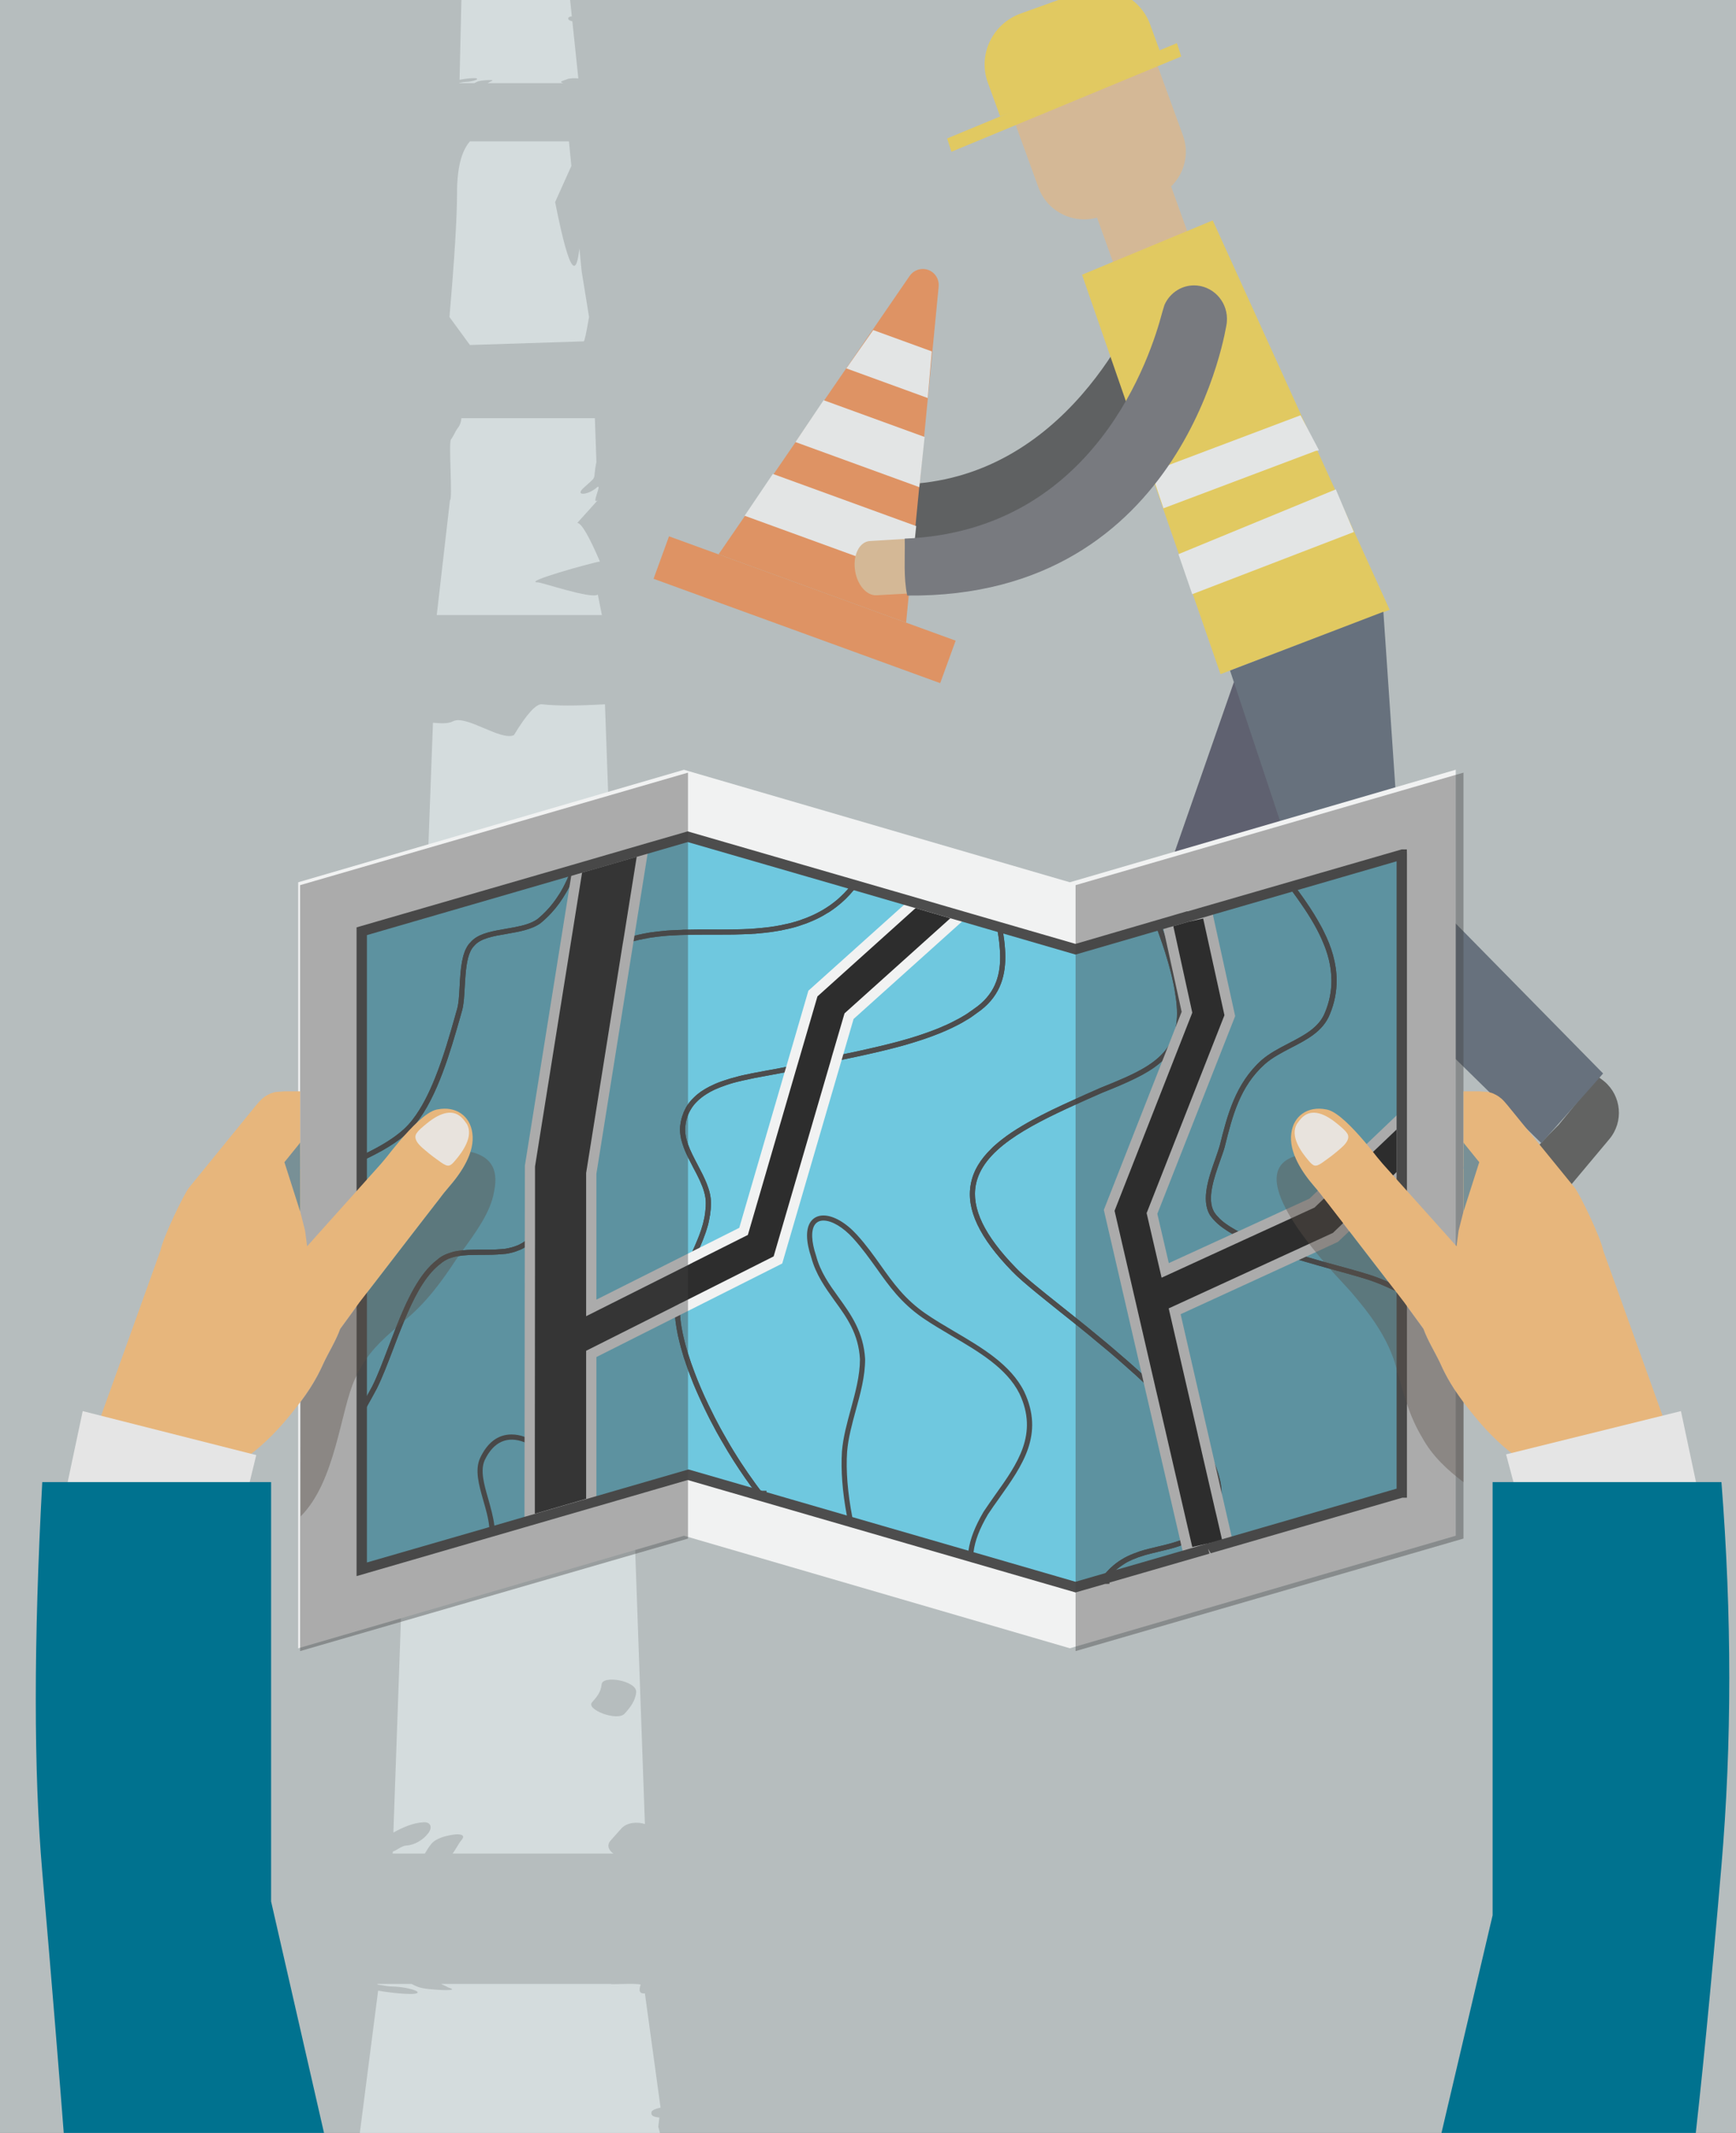 <svg xmlns="http://www.w3.org/2000/svg" width="127" height="156" viewBox="0 0 127 156"><rect x="0" y="0" width="127" height="156" fill="#808080" stroke="none"/><g fill="none" transform="translate(-113.503 -5.147)"><g transform="translate(0 3.144)"><polygon fill="#B6BDBE" points="0 .003 .039 160.003 310.251 160.003 310.086 159.497 310.251 .003"/><path fill="#D4DCDD" d="M155.126,12.343 L155.301,14.142 L154.114,16.785 C155.284,22.674 155.685,21.948 155.892,20.18 L156.054,21.839 L156.596,25.188 C156.392,26.376 156.263,26.97 156.207,26.97 C156.174,26.97 153.399,27.059 147.881,27.237 L146.383,25.188 C146.753,20.942 146.938,17.919 146.938,16.12 C146.938,14.322 147.252,13.062 147.881,12.343 L155.126,12.343 Z"/><path fill="#D4DCDD" d="M17.99 46.987 5.909 46.987 6.877 38.58C7.085 38.58 6.764 34.39 6.947 34.148 7.152 33.883 7.266 33.537 7.465 33.285 7.625 33.078 7.697 32.834 7.712 32.593L17.477 32.593 17.589 35.794C17.287 37.251 17.748 36.692 16.659 37.681 15.954 38.317 17.009 38.199 17.589 37.681 18.108 37.211 17.135 39.02 17.693 38.58 16.691 39.687 16.191 40.244 16.191 40.25 16.485 40.25 17.038 41.191 17.847 43.073 17.179 43.177 12.093 44.596 13.308 44.596 13.596 44.596 17.231 45.838 17.693 45.492L17.99 46.987ZM9.568 71.006 10.361 73.439C10.533 73.439 10.89 73.567 10.653 74.062 10.415 74.548 10.246 74.546 9.827 74.546L10.653 74.546C10.477 74.546 8.353 74.558 8.591 74.062 8.828 73.579 6.478 71.479 9.568 71.006ZM12.884 68.609C13.438 68.609 12.629 70.359 12.082 70.359 11.524 70.359 10.584 69.224 11.13 69.224L12.884 68.609ZM19.125 78.85 18.216 53.516C16.167 53.634 14.631 53.634 13.609 53.516 13.181 53.466 12.497 54.217 11.556 55.768 10.589 56.219 8.05 54.253 7.094 54.76 6.698 54.967 6.086 54.899 5.632 54.864L4.944 73.336C5.43 73.071 7.349 75.358 7.895 75.324 8.283 75.3 11.078 76.743 11.271 77.031 11.331 77.124 8.233 77.639 7.895 77.653 7.594 77.674 7.316 77.769 7.052 77.883 7.536 78.044 7.658 78.448 7.523 78.85L19.125 78.85ZM19.421 87.107 19.492 89.11C19.409 89.098 19.328 89.098 19.245 89.098 18.39 89.133 17.617 89.433 16.854 89.859 16.331 90.147 16.281 90.803 16.712 91.217 17.196 91.679 17.969 91.758 18.523 91.449 18.882 91.251 19.183 91.112 19.564 91.079L19.637 93.279C19.048 93.267 18.586 93.842 18.586 94.511L18.586 96.816C18.586 97.309 18.791 97.804 19.141 98.091 19.15 98.116 19.162 98.116 19.172 98.127L19.183 98.127C19.334 98.265 19.525 98.358 19.726 98.381 19.759 98.392 19.789 98.392 19.818 98.392L19.863 99.6 20.056 104.966 20.056 105.023 20.129 107.073C19.809 107.166 19.581 107.443 19.581 107.959L19.581 108.25C19.581 108.696 19.851 109.089 20.21 109.343L21.137 135.412C20.602 135.24 19.83 135.273 19.409 135.745L18.637 136.61C18.299 136.987 18.523 137.359 18.832 137.573L7.069 137.573C7.316 137.241 7.49 136.863 7.737 136.564 8.096 136.117 7.411 136.15 7.163 136.184 6.667 136.252 5.866 136.424 5.514 136.863 5.331 137.08 5.182 137.334 5.039 137.573L2.682 137.573 2.697 137.426C2.83 137.372 2.952 137.312 3.02 137.266 3.232 137.148 3.433 137.003 3.674 136.987 4.271 136.956 4.929 136.573 5.298 136.068 5.624 135.629 5.441 135.252 4.949 135.283 4.155 135.327 3.433 135.654 2.736 136.035L3.991 100.718 4.393 89.421C4.487 89.445 4.576 89.445 4.663 89.445 4.978 89.41 5.348 89.305 5.7 89.133 6.379 88.81 6.997 88.235 7.069 87.44 7.08 87.303 7.036 87.189 6.964 87.107L19.421 87.107ZM20.498 125.772C20.564 124.934 18.03 124.495 17.969 125.199 17.926 125.751 17.609 126.132 17.268 126.509 16.804 127.041 19.129 127.929 19.654 127.337 20.039 126.915 20.448 126.408 20.498 125.772ZM15.829 3.562C15.66 3.522 15.532 3.459 15.532 3.387L15.532 3.341C15.532 3.258 15.639 3.214 15.791 3.199L15.756 2.87 15.756 2.861 15.665 2.001 15.644 1.808C15.63 1.808 15.616 1.808 15.6 1.806 15.505 1.802 15.415 1.787 15.344 1.765L15.339 1.765C15.334 1.764 15.329 1.764 15.324 1.76 15.159 1.714 15.062 1.634 15.062 1.555L15.062 1.186C15.062 1.079 15.28.987 15.558.989L15.524.636C15.344.642 15.202.664 15.032.696 14.771.745 14.406.732 14.177.658 13.974.592 13.997.487 14.244.441 14.605.373 14.969.325 15.373.319 15.412.319 15.451.319 15.49.321L15.456 0 9.574 0C9.608.013 9.629.031 9.624.053 9.59.181 9.298.273 8.977.325 8.811.352 8.636.369 8.488.374 8.447.374 7.756.057 7.712.053L7.712 2.001 7.578 7.839C7.907 7.778 8.248 7.725 8.623 7.718 8.855 7.713 8.942 7.774 8.788 7.844 8.613 7.925 8.303 7.986 8.021 7.991 7.907 7.994 7.812 8.017 7.712 8.036 7.68 8.043 7.622 8.053 7.56 8.062L7.552 8.085 8.665 8.085C8.733 8.047 8.803 8.006 8.89 7.971 9.056 7.901 9.434 7.873 9.668 7.863 9.785 7.857 10.109 7.852 9.939 7.923 9.822 7.971 9.74 8.032 9.624 8.085L15.178 8.085C15.032 8.051 14.926 7.991 15.086 7.931L15.451 7.792C15.65 7.717 16.014 7.711 16.267 7.739L15.829 3.562ZM22.282 156.153C21.901 156.234 21.614 156.36 21.614 156.503L21.614 156.596C21.614 156.762 21.856 156.85 22.196 156.88L22.118 157.537 22.118 157.555 22.764 160.003 0 160.191 1.62 147.6C2.359 147.722 3.125 147.827 3.967 147.841 4.489 147.851 4.684 147.73 4.338 147.59 3.947 147.428 3.248 147.305 2.615 147.295 2.359 147.29 2.146 147.244 1.921 147.206 1.849 147.191 1.72 147.172 1.579 147.155L1.563 147.107 4.063 147.107C4.215 147.184 4.373 147.266 4.567 147.335 4.94 147.476 5.79 147.531 6.316 147.553 6.578 147.564 7.305 147.574 6.924 147.431 6.662 147.335 6.478 147.214 6.216 147.107L18.692 147.107C18.364 147.176 20.471 147.034 20.83 147.155 20.656 147.622 20.759 147.837 21.137 147.8L22.282 156.153Z" transform="translate(139.545)"/></g><g opacity=".612" transform="rotate(-10 141.16 -879.736)"><path fill="#E7B67C" d="M19,36.627 C18.838,37.579 18.119,38.181 17.379,37.978 L14.054,37.079 C13.312,36.884 12.838,35.955 13,35.001 C13.154,34.053 13.882,33.442 14.616,33.65 L17.937,34.545 C18.676,34.744 19.155,35.679 19,36.627"/><path fill="#282828" stroke="#282828" stroke-width="3" d="M44.453,25.736 C44.979,24.495 44.415,23.051 43.187,22.513 C42.203,22.087 41.119,22.373 40.445,23.117 L40.086,23.623 C38.4,26.261 29.966,37.997 16.322,34.184 C15.907,35.568 15.856,35.732 15.723,37.118 C35.362,43.682 44.4,25.84 44.4,25.84 L44.4,25.834 L44.453,25.736"/><polyline fill="#FCE1CA" points="15.873 35.56 15.574 34.414 15.575 34.414 15.873 35.56"/><polyline fill="#555366" points="16.793 37.191 16.793 37.191 16.307 35.263 16.793 37.191"/><polyline fill="#E7B67C" points="43.272 21.011 37.49 22.039 36.385 15.629 42.165 14.601 43.272 21.011"/><path fill="#E7B67C" d="M43.769,11.677 C44.11,13.601 42.809,15.434 40.867,15.773 L36.828,16.475 C34.888,16.814 33.039,15.524 32.7,13.598 L31.205,5.13 C30.865,3.203 32.165,1.37 34.102,1.032 L38.144,0.329 C40.085,-0.009 41.934,1.282 42.274,3.207 L43.769,11.677"/><path fill="#FCD126" d="M43.272,5.846 L42.813,3.262 C42.432,1.119 40.356,-0.318 38.174,0.06 L33.64,0.84 C31.461,1.215 30.002,3.262 30.385,5.403 L30.843,7.989 L43.272,5.846"/><polyline fill="#FCD126" points="44.65 5.975 26.883 9.918 26.743 8.906 44.509 4.959 44.65 5.975"/><polyline fill="#FCD126" points="52.639 48.479 39.635 50.965 34.732 20.436 44.838 18.182 52.639 48.479"/><polygon fill="#FFFFFE" points="38.613 44.846 38.128 41.788 50.289 39.119 51.047 42.42"/><polyline fill="#FFFFFE" points="49.333 36.093 37.631 38.293 37.211 35.497 48.688 33.334 49.575 36.093"/><g transform="rotate(30 -16.408 32.496)"><path fill="#F7792A" d="M12.288,0.878 L12.285,0.878 C12.156,0.373 11.701,6.26389169e-14 11.157,6.26389169e-14 C10.614,6.26389169e-14 10.158,0.373 10.03,0.878 L10.027,0.878 L3.857,24.794 L18.458,24.794 L12.288,0.878"/><polygon fill="#F7792A" points="0 28.1 22.315 28.1 22.315 24.794 0 24.794"/><polyline fill="#FFFFFE" points="4.683 21.488 17.631 21.488 16.737 17.907 5.577 17.907 4.683 21.488"/><polyline fill="#FFFFFE" points="6.336 15.152 15.978 15.152 15.087 11.571 7.222 11.571 6.336 15.152"/><polyline fill="#FFFFFE" points="7.989 8.816 14.325 8.816 13.439 5.51 8.877 5.51 7.989 8.816"/></g><path fill="#E7B67C" d="M20.678,39.463 C20.617,40.58 19.965,41.398 19.223,41.318 L15.865,40.914 C15.114,40.834 14.565,39.87 14.626,38.766 C14.685,37.655 15.332,36.832 16.073,36.922 L19.432,37.308 C20.169,37.393 20.737,38.357 20.678,39.463"/><path fill="#505057" d="M44.563,25.681 C44.914,24.378 44.169,23.04 42.891,22.678 C41.881,22.394 40.85,22.82 40.286,23.657 L40.016,24.193 C38.711,27.028 32.464,39.07 18.604,37.191 C18.384,38.614 18.017,39.941 18.062,41.323 C38.178,45.087 44.533,25.784 44.533,25.784"/><g transform="translate(26.108 48.54)"><path fill="#2C2B28" d="M4.797,45.041 L9.437,44.279 L10.037,44.18 C11.654,43.914 12.758,42.398 12.516,40.777 L12.402,40.013 L12.402,40.013 L7.941,40.795 C7.941,40.795 1.763,41.127 0.681,42.458 C-0.023,43.322 0.678,44.829 0.678,44.829 L0.807,45.698 L4.797,45.041 Z" transform="rotate(9 6.66 42.856)"/><path fill="#2C2B28" d="M31.706,44.156 L35.336,41.106 L35.636,40.853 C36.904,39.786 37.066,37.894 35.999,36.626 C35.958,36.577 35.915,36.528 35.87,36.482 L35.619,36.221 L35.619,36.221 L32.156,39.19 C32.156,39.19 26.955,42.722 26.728,44.327 C26.581,45.373 28.003,46.173 28.003,46.173 L28.584,46.779 L31.706,44.156 Z"/><path fill="#28283E" d="M25.526,0.252 L11.687,21.337 L13.73,37.213 L13.73,41.326 L7.072,41.326 L5.606,18.87 L14.944,2.177 L25.526,0.252 Z"/><polygon fill="#354253" points="17.052 21.195 14.259 2.285 26.053 0 23.817 20.933"/><polyline fill="#354253" points="35.649 36.346 30.685 40.282 17.052 21.195 22.736 16.727 36.019 36.046"/></g></g><g transform="translate(116.12 61.445)"><polygon fill="#F1F2F2" points="75.648 8.231 47.43 .006 47.423 0 47.408 .006 19.199 8.231 19.199 64.255 47.423 56.026 75.648 64.255 103.88 56.026 103.88 0"/><path fill="#6FC8DF" d="M99.933,6.201 L99.933,52.867 L99.926,52.867 L87.231,56.546 L87.225,56.546 L86.975,56.62 L85.856,56.952 L85.819,56.957 L85.759,56.974 L78.173,59.167 C78.173,59.175 78.173,59.175 78.168,59.175 L76.062,59.782 L68.38,57.557 L68.38,57.551 L59.61,55.009 L53.093,53.122 L53.093,53.113 L53.087,53.113 L47.705,51.555 L47.696,51.555 L40.639,53.608 L40.263,53.712 L36.131,54.913 L33.394,55.707 L23.847,58.478 L23.847,11.816 L39.362,7.319 L39.64,7.235 L44.427,5.849 L47.696,4.897 L59.896,8.435 L64.271,9.701 L67.66,10.691 L70.508,11.514 L76.062,13.126 L82.129,11.363 L82.775,11.177 L84.261,10.75 L84.278,10.743 L84.286,10.743 L91.884,8.54 L91.892,8.54 L99.926,6.201 L99.933,6.201 Z"/><path fill="#4D4D4D" d="M85.932,54.598 C85.897,54.652 85.863,54.706 85.83,54.759 C85.695,54.961 85.525,55.164 85.336,55.352 C85.242,55.447 85.147,55.534 85.045,55.616 C84.964,55.683 84.884,55.743 84.802,55.804 C84.775,55.824 84.741,55.844 84.714,55.864 C84.619,55.925 84.518,55.986 84.424,56.04 L84.417,56.04 C84.41,56.047 84.403,56.053 84.397,56.053 C84.302,56.107 84.207,56.155 84.113,56.194 C84.099,56.209 84.086,56.215 84.072,56.215 C84.011,56.242 83.957,56.269 83.896,56.29 C83.842,56.316 83.782,56.343 83.72,56.363 C83.517,56.437 83.308,56.505 83.092,56.566 C82.956,56.607 82.821,56.64 82.686,56.674 C82.497,56.728 82.301,56.767 82.105,56.815 C81.658,56.923 81.206,57.024 80.766,57.166 C80.611,57.22 80.462,57.274 80.306,57.334 C79.718,57.563 79.15,57.887 78.623,58.386 C78.576,58.427 78.528,58.474 78.481,58.528 C78.413,58.595 78.346,58.669 78.279,58.75 L78.272,58.75 C78.204,58.831 78.129,58.919 78.055,59.012 L76.067,59.585 L76.061,59.585 L68.583,57.421 C68.59,57.354 68.596,57.294 68.603,57.227 C68.705,56.391 69.036,55.527 69.659,54.463 C69.928,54.058 70.206,53.66 70.489,53.269 C72.187,50.876 73.795,48.618 72.302,45.47 C71.315,43.502 69.219,42.268 67.197,41.081 C66.453,40.644 65.75,40.226 65.101,39.78 C63.573,38.729 62.722,37.53 61.816,36.255 C61.295,35.52 60.754,34.759 60.058,33.998 C59.26,33.122 58.347,32.602 57.625,32.602 C57.225,32.602 56.908,32.757 56.698,33.047 C56.32,33.565 56.332,34.483 56.732,35.669 C57.063,36.909 57.753,37.874 58.421,38.81 C59.335,40.063 60.193,41.257 60.294,43.117 C60.294,44.318 59.956,45.551 59.632,46.744 C59.355,47.762 59.064,48.807 58.977,49.852 C58.888,51.214 59.01,52.825 59.335,54.544 C59.341,54.611 59.355,54.678 59.368,54.746 L53.216,52.967 L53.202,52.959 C53.135,52.872 53.067,52.784 53.007,52.696 C52.891,52.542 52.777,52.385 52.655,52.225 C52.283,51.711 51.918,51.186 51.567,50.648 C51.391,50.378 51.215,50.108 51.052,49.831 C50.884,49.562 50.721,49.285 50.566,49.009 C50.241,48.463 49.944,47.917 49.667,47.365 C49.518,47.068 49.369,46.772 49.228,46.481 C48.829,45.659 48.476,44.85 48.193,44.076 C48.01,43.603 47.848,43.138 47.712,42.693 C47.699,42.646 47.679,42.598 47.673,42.551 C47.611,42.363 47.557,42.174 47.51,41.991 C47.497,41.931 47.477,41.864 47.463,41.804 C47.415,41.615 47.368,41.432 47.334,41.257 C47.327,41.211 47.314,41.17 47.307,41.123 C47.219,40.698 47.165,40.294 47.138,39.922 L47.138,39.876 C47.131,39.768 47.131,39.667 47.131,39.559 C47.131,39.525 47.131,39.491 47.138,39.464 C47.138,39.323 47.145,39.187 47.159,39.053 L47.159,39.026 L47.165,39.026 C47.193,38.689 47.252,38.359 47.334,38.042 C47.355,37.968 47.375,37.9 47.395,37.826 C47.47,37.564 47.557,37.3 47.658,37.037 C47.673,36.997 47.692,36.95 47.712,36.903 L47.712,36.896 C47.754,36.789 47.801,36.68 47.848,36.566 C47.909,36.423 47.977,36.276 48.038,36.134 C48.044,36.101 48.058,36.073 48.078,36.04 C48.139,35.905 48.2,35.777 48.261,35.642 C48.281,35.595 48.301,35.547 48.321,35.501 L48.328,35.494 C48.328,35.487 48.335,35.48 48.335,35.473 C48.402,35.333 48.47,35.19 48.524,35.049 L48.565,34.961 L48.612,34.859 C48.659,34.739 48.713,34.624 48.761,34.503 C48.808,34.382 48.862,34.261 48.903,34.132 C48.963,33.978 49.025,33.815 49.072,33.648 C49.112,33.532 49.146,33.411 49.18,33.29 C49.187,33.249 49.201,33.215 49.207,33.175 C49.235,33.067 49.261,32.953 49.274,32.838 C49.288,32.791 49.302,32.744 49.302,32.69 C49.329,32.588 49.342,32.481 49.349,32.379 C49.363,32.305 49.369,32.231 49.376,32.157 C49.39,32.002 49.396,31.848 49.396,31.686 C49.396,30.748 48.903,29.811 48.429,28.915 C48.152,28.389 47.888,27.883 47.712,27.391 L47.712,27.384 C47.557,26.946 47.47,26.522 47.517,26.09 C47.53,26.01 47.537,25.921 47.551,25.848 C47.578,25.706 47.611,25.578 47.653,25.45 C47.666,25.39 47.692,25.328 47.712,25.268 C47.727,25.241 47.733,25.215 47.747,25.181 C47.767,25.139 47.787,25.092 47.808,25.052 L47.828,25.012 C47.855,24.958 47.882,24.904 47.922,24.843 C47.97,24.762 48.017,24.688 48.071,24.614 C48.078,24.608 48.078,24.601 48.085,24.601 C48.139,24.519 48.2,24.446 48.267,24.378 L48.274,24.372 C48.328,24.31 48.382,24.257 48.457,24.189 C48.483,24.163 48.511,24.135 48.545,24.108 C48.612,24.048 48.679,23.988 48.754,23.94 C48.795,23.906 48.842,23.873 48.882,23.845 C48.95,23.798 49.018,23.751 49.085,23.712 C49.268,23.597 49.457,23.495 49.66,23.4 C49.68,23.394 49.7,23.387 49.721,23.374 C49.944,23.272 50.187,23.178 50.458,23.084 C50.822,22.956 51.208,22.847 51.607,22.761 C51.695,22.74 51.783,22.713 51.878,22.7 C52.12,22.639 52.358,22.592 52.601,22.544 C52.959,22.478 53.311,22.417 53.655,22.349 C54.027,22.281 54.392,22.214 54.738,22.147 C54.75,22.147 54.764,22.14 54.778,22.134 C54.866,22.12 54.947,22.106 55.028,22.086 C55.081,22.08 55.143,22.066 55.197,22.045 C55.231,22.039 55.264,22.033 55.291,22.026 C55.4,21.999 55.515,21.971 55.616,21.944 C55.63,21.944 55.637,21.938 55.643,21.938 C56.076,21.83 56.542,21.722 57.029,21.621 C57.381,21.546 57.746,21.473 58.124,21.392 C58.239,21.365 58.354,21.345 58.476,21.317 L58.544,21.304 L58.639,21.284 C58.74,21.264 58.848,21.244 58.956,21.224 C59.842,21.041 60.774,20.846 61.714,20.617 C61.931,20.564 62.14,20.516 62.349,20.461 C62.715,20.374 63.06,20.281 63.391,20.192 C63.884,20.051 64.337,19.915 64.764,19.774 C64.987,19.7 65.209,19.626 65.426,19.546 C65.459,19.531 65.486,19.524 65.521,19.511 C65.737,19.431 65.946,19.349 66.149,19.269 C66.305,19.201 66.46,19.14 66.609,19.073 C66.656,19.054 66.697,19.033 66.744,19.012 C66.934,18.932 67.116,18.837 67.292,18.75 C67.468,18.662 67.644,18.574 67.812,18.473 L67.88,18.433 C68.117,18.298 68.34,18.156 68.557,18.008 C68.658,17.94 68.759,17.867 68.854,17.793 C70.483,16.687 70.929,15.21 70.929,13.694 C70.929,13.504 70.922,13.323 70.91,13.135 C70.895,12.919 70.875,12.703 70.848,12.487 C70.828,12.318 70.801,12.15 70.781,11.982 C70.767,11.914 70.76,11.847 70.747,11.78 L76.061,13.323 L76.067,13.323 L82.01,11.591 C82.031,11.651 82.051,11.711 82.078,11.773 C82.186,12.077 82.294,12.386 82.402,12.696 C82.47,12.891 82.531,13.088 82.598,13.283 C82.618,13.351 82.639,13.418 82.659,13.485 C82.788,13.896 82.909,14.322 83.018,14.745 C83.078,14.962 83.126,15.177 83.173,15.399 C83.275,15.838 83.349,16.283 83.409,16.727 C83.517,17.51 83.517,18.183 83.409,18.763 L83.409,18.77 C83.315,19.342 83.112,19.835 82.828,20.26 L82.821,20.266 C82.686,20.475 82.524,20.67 82.341,20.853 C82.239,20.96 82.118,21.068 81.997,21.17 C81.76,21.371 81.49,21.561 81.192,21.743 C80.314,22.281 79.191,22.747 77.879,23.272 L77.527,23.429 C77.034,23.644 76.548,23.859 76.067,24.082 C75.479,24.344 74.897,24.614 74.336,24.884 C73.829,25.133 73.336,25.383 72.87,25.639 C72.64,25.767 72.41,25.895 72.187,26.029 C71.632,26.36 71.118,26.697 70.665,27.054 C70.483,27.203 70.307,27.344 70.138,27.493 C70.057,27.566 69.976,27.641 69.901,27.721 C69.118,28.483 68.59,29.32 68.408,30.284 C68.042,32.144 69.036,34.233 71.429,36.687 C71.822,37.098 72.45,37.638 73.248,38.291 C73.721,38.683 74.262,39.114 74.85,39.586 C75.243,39.895 75.648,40.22 76.067,40.556 C76.25,40.698 76.439,40.846 76.628,41.007 C76.932,41.25 77.244,41.507 77.561,41.776 C78.19,42.288 78.833,42.828 79.468,43.394 C79.624,43.529 79.786,43.67 79.941,43.812 C80.32,44.142 80.692,44.479 81.05,44.823 C81.151,44.91 81.246,44.999 81.341,45.093 C81.416,45.161 81.483,45.228 81.55,45.302 C81.726,45.463 81.889,45.625 82.051,45.787 C82.105,45.848 82.165,45.902 82.213,45.956 C82.497,46.246 82.773,46.535 83.045,46.825 C83.186,46.98 83.322,47.135 83.457,47.283 C83.572,47.425 83.693,47.56 83.808,47.701 C84.038,47.971 84.248,48.234 84.444,48.491 C84.748,48.894 85.019,49.285 85.248,49.663 L85.248,49.67 C85.376,49.872 85.485,50.067 85.586,50.256 C85.654,50.378 85.715,50.499 85.769,50.621 C85.83,50.741 85.883,50.863 85.932,50.985 L85.952,51.025 L85.952,51.038 C85.992,51.119 86.026,51.206 86.053,51.289 C86.066,51.322 86.073,51.348 86.08,51.374 C86.114,51.457 86.141,51.543 86.167,51.625 C86.296,52.049 86.364,52.461 86.37,52.838 C86.377,52.979 86.377,53.114 86.364,53.242 C86.364,53.303 86.357,53.371 86.343,53.431 C86.343,53.445 86.337,53.451 86.337,53.465 C86.337,53.472 86.337,53.486 86.33,53.492 C86.323,53.566 86.31,53.64 86.29,53.707 C86.276,53.781 86.256,53.856 86.229,53.923 L86.229,53.93 C86.161,54.166 86.06,54.382 85.932,54.598 L85.932,54.598 Z M86.756,52.899 C86.756,52.831 86.756,52.77 86.749,52.71 C86.736,52.454 86.696,52.198 86.634,51.934 C86.608,51.819 86.573,51.698 86.54,51.578 C86.513,51.476 86.478,51.374 86.439,51.268 C86.398,51.139 86.35,51.006 86.29,50.863 L86.283,50.843 C86.269,50.822 86.263,50.796 86.249,50.768 C86.215,50.688 86.181,50.607 86.141,50.525 C86.073,50.378 85.999,50.229 85.918,50.081 C85.85,49.953 85.776,49.825 85.702,49.689 C85.668,49.637 85.641,49.589 85.607,49.542 C85.566,49.461 85.519,49.387 85.465,49.313 C85.376,49.171 85.289,49.029 85.194,48.894 C85.188,48.887 85.181,48.875 85.174,48.868 C85.12,48.794 85.072,48.719 85.012,48.645 C84.964,48.571 84.911,48.497 84.857,48.423 C84.343,47.721 83.707,46.973 82.956,46.185 C82.821,46.037 82.68,45.896 82.538,45.746 L82.355,45.565 C82.2,45.41 82.044,45.255 81.889,45.106 L81.889,45.099 C81.794,45.005 81.699,44.918 81.604,44.823 C81.537,44.763 81.469,44.695 81.402,44.634 C81.24,44.479 81.07,44.318 80.901,44.162 C80.219,43.536 79.508,42.916 78.798,42.315 C78.474,42.039 78.156,41.769 77.832,41.507 C77.23,41.002 76.635,40.522 76.067,40.071 C75.73,39.801 75.399,39.539 75.08,39.282 C73.525,38.042 72.302,37.072 71.7,36.43 C69.401,34.072 68.441,32.083 68.772,30.358 C69.259,27.836 72.417,26.151 76.067,24.493 C76.595,24.25 77.135,24.014 77.683,23.772 L78.028,23.623 C78.474,23.448 78.894,23.272 79.299,23.098 C79.698,22.929 80.083,22.754 80.435,22.579 C80.617,22.49 80.786,22.396 80.956,22.309 C81.287,22.128 81.598,21.938 81.876,21.736 C82.071,21.594 82.246,21.453 82.415,21.298 C82.706,21.041 82.956,20.758 83.159,20.442 C83.463,19.99 83.673,19.471 83.774,18.864 C83.89,18.237 83.896,17.517 83.782,16.673 C83.687,15.973 83.545,15.279 83.369,14.59 C83.261,14.179 83.146,13.775 83.018,13.371 C83.003,13.323 82.991,13.283 82.977,13.242 C82.909,13.02 82.835,12.804 82.76,12.582 C82.706,12.42 82.652,12.265 82.598,12.103 L82.592,12.083 C82.538,11.941 82.49,11.807 82.442,11.665 C82.415,11.605 82.395,11.551 82.375,11.489 C82.355,11.429 82.335,11.368 82.314,11.307 L82.308,11.301 L82.246,11.139 L81.881,11.248 L76.067,12.932 L76.061,12.932 L70.672,11.368 L70.274,11.254 L70.307,11.457 L70.321,11.551 C70.327,11.584 70.334,11.625 70.341,11.657 C70.354,11.726 70.361,11.8 70.375,11.867 C70.422,12.144 70.462,12.42 70.489,12.691 C70.53,13.034 70.551,13.378 70.551,13.714 C70.551,15.136 70.138,16.471 68.638,17.489 C68.542,17.563 68.441,17.631 68.34,17.698 L68.286,17.738 C68.103,17.867 67.914,17.981 67.718,18.096 L67.65,18.136 C67.535,18.197 67.42,18.257 67.306,18.319 C67.204,18.379 67.103,18.427 66.995,18.48 C66.947,18.506 66.907,18.527 66.859,18.547 C66.765,18.595 66.67,18.635 66.569,18.681 C66.561,18.681 66.555,18.689 66.548,18.689 C66.522,18.703 66.495,18.716 66.468,18.723 C66.319,18.79 66.163,18.857 66.001,18.925 C65.967,18.938 65.933,18.952 65.899,18.965 C65.48,19.127 65.054,19.282 64.609,19.431 C64.188,19.572 63.736,19.707 63.256,19.835 C63.026,19.896 62.796,19.956 62.567,20.017 C62.073,20.145 61.538,20.274 60.964,20.401 C60.639,20.475 60.322,20.543 59.997,20.617 L59.484,20.725 C59.368,20.744 59.254,20.772 59.138,20.799 C59.118,20.799 59.098,20.806 59.078,20.811 C58.936,20.84 58.8,20.866 58.665,20.894 L58.665,20.9 C58.631,20.9 58.597,20.914 58.564,20.914 L58.401,20.953 C58.347,20.96 58.293,20.974 58.239,20.981 L58.239,20.987 C57.78,21.082 57.333,21.17 56.901,21.264 C56.495,21.351 56.103,21.44 55.738,21.534 C55.67,21.546 55.61,21.567 55.541,21.581 C55.474,21.601 55.4,21.621 55.319,21.635 C55.285,21.648 55.251,21.654 55.21,21.661 C55.109,21.688 55.008,21.708 54.899,21.729 L54.899,21.736 C54.487,21.824 54.041,21.904 53.574,21.985 C53.405,22.012 53.23,22.045 53.061,22.08 C52.641,22.154 52.222,22.234 51.803,22.328 C51.607,22.369 51.418,22.417 51.235,22.471 C50.938,22.544 50.667,22.626 50.424,22.706 C50.086,22.821 49.762,22.942 49.457,23.091 C49.383,23.125 49.302,23.165 49.228,23.205 C49.079,23.279 48.936,23.367 48.801,23.455 C48.754,23.481 48.707,23.508 48.652,23.549 C48.632,23.562 48.619,23.576 48.599,23.59 C48.538,23.637 48.476,23.684 48.423,23.724 C48.342,23.785 48.267,23.853 48.2,23.92 C48.152,23.967 48.105,24.007 48.058,24.062 C48.004,24.115 47.95,24.175 47.895,24.237 C47.828,24.318 47.767,24.399 47.712,24.486 C47.679,24.526 47.645,24.573 47.618,24.621 C47.578,24.682 47.544,24.749 47.51,24.824 C47.503,24.83 47.497,24.836 47.497,24.843 C47.463,24.91 47.428,24.978 47.402,25.045 C47.381,25.085 47.368,25.126 47.361,25.16 C47.307,25.282 47.267,25.416 47.233,25.552 C47.193,25.706 47.165,25.875 47.145,26.05 C47.111,26.346 47.138,26.643 47.199,26.939 C47.206,26.993 47.219,27.054 47.24,27.115 C47.26,27.203 47.287,27.284 47.314,27.371 C47.415,27.695 47.551,28.019 47.712,28.334 C47.72,28.355 47.733,28.376 47.74,28.403 C47.801,28.523 47.861,28.638 47.922,28.753 C47.977,28.86 48.038,28.975 48.098,29.09 C48.267,29.414 48.444,29.737 48.585,30.06 C48.835,30.608 49.018,31.152 49.018,31.686 C49.018,31.861 49.01,32.029 48.99,32.198 C48.977,32.359 48.957,32.514 48.93,32.669 C48.909,32.784 48.889,32.892 48.855,32.999 C48.842,33.094 48.814,33.189 48.788,33.282 C48.652,33.782 48.464,34.253 48.267,34.705 L48.186,34.894 C48.139,35.009 48.091,35.116 48.038,35.225 C48.004,35.312 47.963,35.4 47.922,35.487 C47.888,35.568 47.848,35.642 47.814,35.723 C47.801,35.736 47.794,35.75 47.794,35.763 C47.767,35.824 47.74,35.878 47.712,35.939 L47.712,35.946 C47.653,36.067 47.605,36.188 47.551,36.31 C47.449,36.553 47.355,36.789 47.267,37.024 C47.226,37.126 47.193,37.226 47.151,37.327 C47.111,37.463 47.07,37.597 47.03,37.732 C46.996,37.853 46.963,37.975 46.936,38.096 C46.902,38.217 46.875,38.338 46.854,38.467 C46.807,38.716 46.78,38.966 46.766,39.228 C46.76,39.371 46.753,39.511 46.753,39.654 C46.753,39.747 46.76,39.848 46.766,39.943 L46.766,39.95 C46.766,39.984 46.773,40.017 46.773,40.058 C46.787,40.22 46.807,40.388 46.834,40.556 C46.834,40.57 46.834,40.589 46.841,40.603 C46.862,40.745 46.882,40.894 46.915,41.048 C46.949,41.25 46.996,41.466 47.05,41.682 C47.131,42.046 47.24,42.417 47.355,42.808 C47.395,42.956 47.443,43.111 47.503,43.259 C47.544,43.394 47.591,43.536 47.645,43.67 C47.658,43.731 47.686,43.799 47.712,43.866 L47.712,43.872 C47.733,43.946 47.76,44.021 47.794,44.096 C47.848,44.236 47.902,44.379 47.956,44.519 C48.064,44.81 48.186,45.099 48.315,45.396 C48.444,45.687 48.578,45.982 48.713,46.279 C48.849,46.576 48.997,46.872 49.146,47.176 C49.261,47.412 49.383,47.648 49.512,47.884 C49.694,48.247 49.897,48.604 50.106,48.969 C50.275,49.265 50.451,49.562 50.627,49.857 C51.161,50.741 51.742,51.611 52.35,52.447 C52.372,52.475 52.392,52.494 52.404,52.522 L52.412,52.528 C52.473,52.616 52.533,52.703 52.601,52.784 L52.607,52.784 C52.661,52.865 52.723,52.946 52.79,53.027 C52.837,53.101 52.891,53.168 52.946,53.235 L52.986,53.282 L53.149,53.33 L59.855,55.279 L59.815,55.07 L59.794,54.975 C59.774,54.867 59.754,54.759 59.734,54.658 C59.396,52.899 59.26,51.254 59.355,49.879 C59.436,48.875 59.72,47.843 59.991,46.846 C60.329,45.625 60.673,44.372 60.673,43.104 C60.559,41.129 59.632,39.835 58.733,38.588 C58.05,37.644 57.408,36.748 57.09,35.562 C56.732,34.496 56.705,33.68 57.002,33.263 C57.144,33.074 57.347,32.973 57.625,32.973 C58.239,32.973 59.064,33.465 59.781,34.253 C60.457,34.996 60.991,35.75 61.511,36.471 C62.431,37.772 63.31,38.999 64.885,40.091 C65.548,40.543 66.292,40.981 67.008,41.406 C68.982,42.565 71.031,43.766 71.963,45.632 C73.363,48.585 71.822,50.754 70.178,53.053 C69.901,53.451 69.617,53.849 69.34,54.267 C68.712,55.339 68.354,56.256 68.232,57.118 C68.211,57.247 68.205,57.374 68.198,57.495 C68.191,57.517 68.191,57.53 68.191,57.55 L68.184,57.698 L76.013,59.963 L76.061,59.976 L76.067,59.976 L78.197,59.363 L78.366,59.357 L78.366,59.235 C78.407,59.181 78.454,59.127 78.494,59.074 C78.576,58.979 78.65,58.89 78.731,58.811 C78.752,58.783 78.765,58.764 78.785,58.757 C78.853,58.689 78.927,58.614 79.001,58.554 C79.008,58.541 79.016,58.534 79.022,58.534 L79.028,58.528 C79.089,58.466 79.15,58.42 79.218,58.372 C79.299,58.312 79.374,58.257 79.448,58.204 C79.523,58.15 79.603,58.103 79.678,58.055 C79.759,58.001 79.847,57.954 79.928,57.914 C80.131,57.813 80.34,57.718 80.55,57.644 C80.617,57.617 80.692,57.59 80.759,57.57 C80.887,57.523 81.016,57.483 81.151,57.442 C81.32,57.395 81.496,57.348 81.666,57.307 C81.841,57.26 82.017,57.22 82.193,57.18 C82.484,57.112 82.788,57.037 83.085,56.957 L83.369,56.876 C83.463,56.85 83.565,56.815 83.666,56.781 C83.707,56.767 83.755,56.748 83.802,56.728 C83.917,56.693 84.038,56.646 84.153,56.593 C84.167,56.586 84.173,56.586 84.187,56.579 C84.295,56.532 84.403,56.477 84.505,56.417 C84.539,56.404 84.573,56.383 84.606,56.363 C84.857,56.229 85.093,56.067 85.309,55.885 C85.411,55.804 85.512,55.71 85.607,55.616 C85.932,55.292 86.188,54.935 86.377,54.557 C86.478,54.355 86.56,54.139 86.621,53.923 L86.621,53.916 C86.648,53.849 86.661,53.776 86.674,53.707 C86.682,53.681 86.688,53.66 86.688,53.634 C86.702,53.572 86.716,53.512 86.716,53.451 C86.733,53.328 86.741,53.199 86.744,53.067 C86.746,53.01 86.756,52.956 86.756,52.899 L86.756,52.899 Z M47.131,39.559 C47.131,39.525 47.131,39.491 47.138,39.464 C47.138,39.323 47.145,39.187 47.159,39.053 C47.145,39.194 47.138,39.329 47.131,39.464 L47.131,39.559 Z M47.159,39.026 L47.165,39.026 C47.193,38.689 47.252,38.359 47.334,38.042 C47.294,38.203 47.252,38.366 47.226,38.534 C47.199,38.703 47.179,38.865 47.159,39.026 L47.159,39.026 Z M47.794,35.763 C47.767,35.824 47.74,35.878 47.712,35.939 L47.712,36.896 C47.754,36.789 47.801,36.68 47.848,36.566 C47.909,36.423 47.977,36.276 48.038,36.134 C48.044,36.101 48.058,36.073 48.078,36.04 C48.139,35.905 48.2,35.777 48.261,35.642 C48.281,35.595 48.301,35.547 48.321,35.501 L48.051,35.636 L47.794,35.763 Z M48.335,35.473 C48.402,35.333 48.47,35.19 48.524,35.049 C48.497,35.11 48.47,35.177 48.436,35.244 L48.335,35.473 Z M60.078,20.981 L59.565,21.089 C59.361,21.136 59.158,21.177 58.956,21.217 C58.848,21.244 58.747,21.264 58.639,21.284 C58.74,21.264 58.848,21.244 58.956,21.224 C59.842,21.041 60.774,20.846 61.714,20.617 C61.504,20.664 61.281,20.717 61.051,20.765 C60.727,20.84 60.403,20.907 60.078,20.981 L60.078,20.981 Z M81.475,44.957 L81.402,44.634 C81.24,44.479 81.07,44.318 80.901,44.162 C80.219,43.536 79.508,42.916 78.798,42.315 C78.474,42.039 78.156,41.769 77.832,41.507 C77.23,41.002 76.635,40.522 76.067,40.071 C75.73,39.801 75.399,39.539 75.08,39.282 C73.525,38.042 72.302,37.072 71.7,36.43 C69.401,34.072 68.441,32.083 68.772,30.358 C69.259,27.836 72.417,26.151 76.067,24.493 L76.067,24.082 C75.479,24.344 74.897,24.614 74.336,24.884 C73.829,25.133 73.336,25.383 72.87,25.639 C72.64,25.767 72.41,25.895 72.187,26.029 C71.632,26.36 71.118,26.697 70.665,27.054 C70.483,27.203 70.307,27.344 70.138,27.493 C70.057,27.566 69.976,27.641 69.901,27.721 C69.118,28.483 68.59,29.32 68.408,30.284 C68.042,32.144 69.036,34.233 71.429,36.687 C71.822,37.098 72.45,37.638 73.248,38.291 C73.721,38.683 74.262,39.114 74.85,39.586 C75.243,39.895 75.648,40.22 76.067,40.556 C76.25,40.698 76.439,40.846 76.628,41.007 C76.932,41.25 77.244,41.507 77.561,41.776 C78.19,42.288 78.833,42.828 79.468,43.394 C79.624,43.529 79.786,43.67 79.941,43.812 C80.32,44.142 80.692,44.479 81.05,44.823 C81.151,44.91 81.246,44.999 81.341,45.093 C81.416,45.161 81.483,45.228 81.55,45.302 L81.475,44.964 L81.475,44.957 Z M84.038,56.236 C84.052,56.229 84.059,56.223 84.072,56.223 L84.072,56.215 C84.011,56.242 83.957,56.269 83.896,56.29 C83.944,56.276 83.991,56.256 84.038,56.236 L84.038,56.236 Z"/><path fill="#4D4D4D" d="M68.637,17.489 C68.543,17.563 68.441,17.631 68.34,17.698 L68.286,17.739 L68.164,17.833 C68.016,17.921 67.867,18.007 67.718,18.096 L67.65,18.137 C67.535,18.197 67.42,18.258 67.306,18.318 C67.245,18.352 67.183,18.385 67.123,18.413 C67.082,18.44 67.035,18.459 66.995,18.48 C66.948,18.506 66.906,18.526 66.859,18.547 C66.772,18.594 66.676,18.635 66.569,18.682 C66.562,18.682 66.555,18.689 66.548,18.689 C66.521,18.703 66.494,18.716 66.467,18.723 C66.318,18.797 66.163,18.864 66.001,18.925 C65.967,18.939 65.933,18.951 65.9,18.966 C65.737,19.033 65.568,19.1 65.392,19.161 C65.142,19.255 64.879,19.343 64.608,19.431 C64.189,19.571 63.736,19.707 63.256,19.835 C63.033,19.902 62.802,19.963 62.566,20.017 C62.073,20.145 61.539,20.273 60.964,20.401 C60.639,20.475 60.322,20.543 59.997,20.618 L59.483,20.725 C59.369,20.745 59.253,20.771 59.139,20.798 C59.119,20.798 59.098,20.805 59.077,20.805 C58.943,20.84 58.8,20.866 58.665,20.894 L58.564,20.913 L58.402,20.954 C58.348,20.968 58.293,20.974 58.239,20.987 C57.779,21.081 57.334,21.17 56.901,21.264 C56.495,21.352 56.103,21.439 55.738,21.533 C55.67,21.547 55.609,21.567 55.542,21.581 C55.475,21.601 55.4,21.621 55.319,21.635 C55.285,21.647 55.25,21.654 55.211,21.662 C55.109,21.689 55.008,21.708 54.899,21.729 C54.825,21.749 54.744,21.763 54.663,21.776 C54.318,21.851 53.96,21.911 53.588,21.978 C53.412,22.013 53.236,22.039 53.06,22.08 C52.642,22.154 52.222,22.234 51.804,22.329 C51.607,22.37 51.418,22.417 51.235,22.471 C50.938,22.544 50.667,22.625 50.424,22.707 C50.099,22.808 49.822,22.916 49.565,23.037 C49.532,23.057 49.491,23.071 49.457,23.091 C49.396,23.117 49.335,23.144 49.281,23.172 C49.261,23.178 49.241,23.192 49.228,23.205 C49.105,23.266 48.998,23.326 48.89,23.394 C48.862,23.415 48.835,23.428 48.801,23.455 C48.754,23.482 48.707,23.509 48.652,23.549 C48.632,23.562 48.619,23.576 48.598,23.59 C48.538,23.636 48.476,23.684 48.423,23.725 C48.341,23.785 48.267,23.852 48.2,23.919 C48.153,23.967 48.105,24.008 48.057,24.061 C48.037,24.075 48.017,24.095 47.997,24.115 C47.963,24.155 47.929,24.196 47.895,24.236 C47.828,24.311 47.767,24.392 47.713,24.472 C47.679,24.519 47.646,24.567 47.618,24.621 C47.612,24.627 47.604,24.642 47.598,24.648 C47.564,24.709 47.53,24.769 47.51,24.823 C47.503,24.83 47.496,24.837 47.496,24.843 C47.463,24.91 47.429,24.978 47.402,25.046 C47.382,25.085 47.368,25.126 47.362,25.161 C47.307,25.282 47.267,25.416 47.233,25.552 C47.219,25.605 47.206,25.66 47.192,25.713 C47.172,25.813 47.159,25.928 47.138,26.049 C47.111,26.347 47.132,26.642 47.199,26.94 C47.206,26.993 47.219,27.055 47.24,27.115 C47.26,27.203 47.287,27.283 47.315,27.371 C47.416,27.695 47.55,28.018 47.713,28.335 L47.713,28.349 C47.726,28.369 47.733,28.389 47.74,28.403 C47.801,28.524 47.861,28.638 47.923,28.753 C47.977,28.868 48.031,28.976 48.091,29.091 C48.267,29.414 48.437,29.737 48.585,30.061 C48.835,30.607 49.018,31.153 49.018,31.685 C49.018,31.861 49.011,32.029 48.991,32.198 C48.977,32.359 48.956,32.515 48.929,32.669 C48.91,32.784 48.89,32.892 48.855,32.999 C48.842,33.094 48.815,33.188 48.788,33.282 C48.652,33.781 48.464,34.253 48.267,34.705 L48.186,34.894 C48.159,34.961 48.125,35.022 48.098,35.082 L48.037,35.224 L48.031,35.231 L47.99,35.319 C47.956,35.399 47.923,35.473 47.881,35.562 C47.854,35.616 47.834,35.669 47.814,35.723 C47.801,35.737 47.794,35.749 47.794,35.764 L47.787,35.764 C47.76,35.824 47.74,35.884 47.713,35.939 L47.713,35.947 C47.652,36.067 47.604,36.189 47.55,36.309 C47.449,36.552 47.355,36.789 47.267,37.024 C47.226,37.126 47.192,37.227 47.152,37.327 C47.111,37.463 47.07,37.596 47.031,37.732 C46.996,37.853 46.962,37.975 46.935,38.096 C46.902,38.217 46.875,38.338 46.855,38.467 C46.813,38.729 46.786,38.979 46.773,39.221 C46.766,39.316 46.759,39.404 46.759,39.491 L46.759,39.654 C46.759,39.747 46.759,39.848 46.766,39.943 L46.766,39.95 C46.766,39.983 46.773,40.017 46.78,40.057 C46.786,40.219 46.807,40.388 46.834,40.557 C46.834,40.569 46.834,40.59 46.841,40.604 C46.861,40.744 46.882,40.894 46.914,41.048 C46.949,41.251 46.996,41.466 47.051,41.682 C47.132,42.045 47.24,42.417 47.355,42.809 C47.395,42.956 47.443,43.111 47.503,43.26 C47.544,43.394 47.591,43.536 47.646,43.67 C47.659,43.731 47.686,43.799 47.713,43.866 L47.713,43.873 C47.733,43.947 47.76,44.021 47.794,44.096 C47.848,44.236 47.902,44.379 47.956,44.519 C48.064,44.809 48.186,45.1 48.314,45.396 C48.437,45.686 48.571,45.982 48.714,46.279 C48.848,46.576 48.998,46.872 49.146,47.176 C49.261,47.412 49.383,47.647 49.511,47.883 C49.694,48.248 49.896,48.605 50.106,48.968 C50.275,49.266 50.452,49.562 50.627,49.858 C51.161,50.741 51.742,51.611 52.351,52.447 C52.371,52.474 52.391,52.494 52.404,52.522 L52.412,52.529 C52.479,52.615 52.541,52.703 52.608,52.784 L52.6,52.784 L47.753,51.375 L47.726,51.368 L47.713,51.375 L41.013,53.304 L40.641,53.411 L40.587,53.425 L40.336,53.499 C40.303,53.451 40.262,53.405 40.229,53.358 C40.222,53.35 40.215,53.343 40.215,53.337 C39.654,52.608 39.08,51.806 38.457,50.869 C38.052,50.331 37.348,49.623 36.51,49.144 C36.416,49.083 36.321,49.03 36.22,48.983 C36.193,48.968 36.166,48.955 36.138,48.948 C36.01,48.881 35.882,48.834 35.76,48.794 C35.429,48.672 35.111,48.618 34.806,48.618 C33.82,48.618 33.042,49.198 32.501,50.351 C32.109,51.228 32.414,52.298 32.738,53.438 C32.92,54.078 33.116,54.739 33.177,55.393 C33.191,55.446 33.191,55.508 33.198,55.568 L24.03,58.231 L24.03,46.947 L24.036,46.906 C24.097,46.798 24.165,46.691 24.226,46.576 C24.483,46.131 24.726,45.673 24.95,45.261 C25.356,44.445 25.747,43.422 26.16,42.336 C26.41,41.668 26.673,40.981 26.958,40.3 C27.606,38.729 28.357,37.24 29.324,36.369 C29.412,36.283 29.506,36.208 29.601,36.141 L29.608,36.134 C29.675,36.073 29.756,36.006 29.871,35.939 L29.878,35.932 C29.979,35.871 30.081,35.817 30.176,35.777 L30.182,35.77 C30.257,35.743 30.338,35.716 30.433,35.682 C30.48,35.669 30.534,35.656 30.581,35.642 C30.656,35.622 30.73,35.601 30.818,35.588 C30.832,35.581 30.845,35.581 30.858,35.581 C30.878,35.575 30.906,35.575 30.925,35.575 C31.021,35.555 31.122,35.541 31.223,35.528 C31.257,35.528 31.291,35.521 31.326,35.521 C31.548,35.501 31.778,35.487 32.021,35.487 C32.176,35.48 32.332,35.48 32.495,35.48 L32.792,35.48 C32.988,35.48 33.191,35.48 33.394,35.473 C33.516,35.473 33.644,35.466 33.772,35.459 C33.813,35.454 33.847,35.454 33.88,35.447 C33.914,35.447 33.955,35.44 33.989,35.44 C34.131,35.433 34.265,35.419 34.408,35.406 C34.591,35.372 34.752,35.346 34.881,35.305 L34.895,35.305 C35.036,35.265 35.179,35.218 35.313,35.157 C35.382,35.136 35.449,35.109 35.53,35.069 C35.597,35.036 35.659,35.003 35.719,34.968 C35.74,34.955 35.753,34.948 35.773,34.935 C35.827,34.907 35.875,34.873 35.916,34.846 C35.983,34.793 36.044,34.746 36.091,34.705 C36.111,34.691 36.124,34.678 36.146,34.665 C36.159,34.652 36.172,34.638 36.186,34.631 C36.22,34.604 36.24,34.584 36.26,34.557 C36.314,34.515 36.348,34.476 36.362,34.448 C36.423,34.395 36.477,34.341 36.524,34.287 C37.578,33.141 37.402,30.796 37.261,28.887 C37.22,28.328 37.179,27.803 37.179,27.377 C37.179,26.57 37.214,25.241 37.375,23.698 C37.484,22.726 37.639,21.668 37.869,20.603 C38.586,17.327 40.025,13.977 42.927,12.818 C42.974,12.798 43.021,12.777 43.075,12.757 C43.162,12.723 43.244,12.697 43.332,12.669 C43.359,12.656 43.386,12.649 43.414,12.642 L43.46,12.622 L43.473,12.629 L43.555,12.602 C43.616,12.582 43.677,12.562 43.731,12.547 C43.812,12.521 43.886,12.501 43.967,12.488 C44.015,12.474 44.062,12.461 44.116,12.446 C44.156,12.433 44.198,12.427 44.231,12.42 L44.237,12.42 L44.258,12.427 L44.285,12.414 C44.346,12.399 44.407,12.386 44.474,12.373 C44.536,12.36 44.589,12.353 44.643,12.346 L44.717,12.339 L44.731,12.326 C44.752,12.312 44.786,12.312 44.826,12.305 C44.981,12.278 45.137,12.252 45.3,12.238 C45.313,12.231 45.332,12.231 45.353,12.231 L45.421,12.231 L45.428,12.218 C45.59,12.197 45.759,12.178 45.928,12.163 C46.118,12.144 46.306,12.131 46.496,12.123 C46.705,12.11 46.922,12.096 47.132,12.09 C47.273,12.083 47.416,12.077 47.564,12.077 L47.713,12.077 C48.159,12.063 48.598,12.063 49.025,12.063 L49.727,12.063 C50.147,12.063 50.586,12.063 51.025,12.056 C51.242,12.048 51.465,12.042 51.688,12.036 C51.911,12.029 52.135,12.022 52.358,12.009 C52.432,12.002 52.506,11.995 52.6,11.995 C52.783,11.981 52.973,11.962 53.176,11.941 L53.337,11.927 C53.487,11.907 53.629,11.887 53.764,11.874 C53.777,11.868 53.791,11.868 53.804,11.868 C53.92,11.854 54.034,11.834 54.156,11.813 C54.251,11.801 54.338,11.78 54.426,11.759 C54.44,11.759 54.467,11.759 54.521,11.753 L54.629,11.726 C54.697,11.712 54.764,11.698 54.818,11.686 C55.001,11.651 55.191,11.611 55.386,11.558 L55.42,11.544 C55.46,11.537 55.495,11.523 55.528,11.518 C55.623,11.489 55.71,11.463 55.799,11.435 C56.008,11.368 56.204,11.301 56.387,11.234 C56.528,11.18 56.664,11.119 56.799,11.066 C57.178,10.904 57.537,10.721 57.874,10.506 C57.976,10.452 58.083,10.385 58.179,10.317 C58.328,10.217 58.462,10.115 58.598,10.013 C59.057,9.657 59.47,9.258 59.835,8.806 C59.889,8.759 59.93,8.706 59.969,8.653 L63.682,9.73 L64.108,9.851 L67.495,10.836 L67.927,10.957 L70.341,11.658 C70.355,11.726 70.361,11.801 70.375,11.868 C70.422,12.144 70.463,12.42 70.49,12.69 C70.523,13.034 70.55,13.377 70.55,13.715 C70.55,15.136 70.139,16.471 68.637,17.489 L68.637,17.489 Z M70.909,13.134 C70.896,12.919 70.876,12.703 70.849,12.488 C70.828,12.319 70.801,12.151 70.774,11.981 C70.753,11.84 70.733,11.705 70.706,11.57 C70.706,11.544 70.7,11.511 70.693,11.483 L70.673,11.368 L70.273,11.254 L68.252,10.668 L64.006,9.434 L60.207,8.328 L59.821,8.22 L59.747,8.322 C59.734,8.341 59.713,8.363 59.7,8.382 C59.659,8.437 59.618,8.49 59.579,8.538 L59.571,8.538 C59.558,8.564 59.537,8.591 59.51,8.612 C59.49,8.638 59.47,8.665 59.443,8.692 C59.396,8.759 59.334,8.821 59.274,8.881 C59.178,8.989 59.077,9.097 58.97,9.191 C58.956,9.212 58.936,9.225 58.915,9.245 C58.834,9.333 58.746,9.406 58.652,9.488 C58.293,9.791 57.908,10.067 57.489,10.303 C57.218,10.458 56.941,10.6 56.651,10.721 C56.447,10.809 56.245,10.891 56.021,10.963 C55.961,10.991 55.9,11.011 55.839,11.031 C55.785,11.051 55.731,11.066 55.684,11.078 C55.603,11.105 55.515,11.133 55.427,11.152 C55.4,11.166 55.366,11.173 55.332,11.18 C55.325,11.187 55.325,11.187 55.319,11.187 C55.129,11.234 54.94,11.28 54.731,11.32 C54.669,11.334 54.615,11.348 54.555,11.361 L54.474,11.382 L54.44,11.382 C54.392,11.388 54.345,11.402 54.298,11.409 C54.115,11.443 53.946,11.476 53.784,11.489 C53.777,11.497 53.764,11.497 53.757,11.497 C53.595,11.518 53.439,11.537 53.298,11.551 L53.054,11.577 C53.013,11.577 52.973,11.584 52.939,11.584 C52.818,11.597 52.696,11.611 52.58,11.617 C52.493,11.617 52.404,11.625 52.331,11.638 C52.107,11.651 51.891,11.658 51.668,11.665 C51.12,11.686 50.573,11.692 50.052,11.692 L49.025,11.686 C48.598,11.686 48.159,11.686 47.713,11.698 L47.564,11.698 C47.483,11.698 47.409,11.698 47.334,11.705 C47.32,11.705 47.3,11.705 47.28,11.712 C47.219,11.712 47.165,11.719 47.111,11.719 L47.057,11.719 C46.861,11.726 46.672,11.733 46.476,11.746 C46.279,11.753 46.077,11.772 45.894,11.794 C45.711,11.806 45.529,11.834 45.347,11.854 C45.144,11.874 44.941,11.901 44.731,11.941 C44.684,11.948 44.63,11.962 44.623,11.962 C44.616,11.969 44.616,11.969 44.61,11.969 L44.542,11.969 L44.536,11.975 L44.529,11.981 C44.455,11.995 44.373,12.009 44.312,12.022 C44.285,12.029 44.264,12.036 44.251,12.042 L44.218,12.048 L44.204,12.048 L44.184,12.048 C44.136,12.056 44.082,12.07 44.035,12.083 C43.98,12.096 43.927,12.11 43.879,12.123 C43.852,12.131 43.825,12.137 43.798,12.144 C43.691,12.171 43.582,12.205 43.473,12.238 C43.46,12.238 43.44,12.245 43.419,12.252 C43.414,12.252 43.406,12.252 43.4,12.257 C43.372,12.257 43.345,12.264 43.325,12.278 L43.184,12.319 L43.184,12.326 C43.122,12.339 43.061,12.36 43.001,12.386 C42.981,12.394 42.96,12.399 42.94,12.407 C40.675,13.236 39.235,15.311 38.336,17.692 C37.984,18.615 37.714,19.586 37.504,20.543 C37.274,21.581 37.125,22.605 37.017,23.549 L37.011,23.616 C36.848,25.106 36.814,26.4 36.808,27.236 L36.808,27.377 C36.808,27.816 36.841,28.349 36.889,28.915 C37.011,30.546 37.153,32.515 36.524,33.66 C36.416,33.849 36.294,34.011 36.146,34.146 C36.132,34.165 36.111,34.179 36.098,34.193 C36.084,34.206 36.071,34.22 36.057,34.233 C36.044,34.239 36.031,34.253 36.01,34.274 L35.936,34.347 C35.916,34.375 35.889,34.389 35.862,34.416 C35.835,34.436 35.8,34.462 35.773,34.483 C35.746,34.503 35.726,34.522 35.699,34.544 C35.652,34.577 35.597,34.611 35.53,34.645 C35.469,34.678 35.415,34.705 35.368,34.732 C35.307,34.759 35.246,34.793 35.179,34.813 C35.05,34.86 34.922,34.907 34.794,34.941 L34.78,34.941 C34.658,34.975 34.516,35.008 34.354,35.036 C34.232,35.049 34.104,35.062 33.968,35.069 C33.575,35.103 33.17,35.103 32.792,35.103 L32.495,35.103 C32.319,35.103 32.143,35.103 31.98,35.109 C31.839,35.109 31.703,35.116 31.568,35.123 C31.454,35.129 31.345,35.136 31.237,35.15 L31.23,35.15 C31.021,35.171 30.818,35.197 30.628,35.238 C30.574,35.25 30.534,35.265 30.493,35.279 C30.446,35.285 30.385,35.305 30.338,35.326 C30.283,35.346 30.236,35.359 30.189,35.372 C30.134,35.392 30.081,35.412 30.033,35.433 L29.851,35.514 C29.675,35.601 29.513,35.709 29.364,35.844 C28.06,36.822 27.126,38.823 26.335,40.84 C26.153,41.298 25.977,41.756 25.808,42.201 C25.396,43.279 25.017,44.297 24.618,45.092 C24.496,45.322 24.361,45.565 24.226,45.807 L24.226,45.814 C24.159,45.929 24.097,46.05 24.03,46.165 C23.969,46.273 23.908,46.38 23.848,46.481 C23.794,46.576 23.746,46.663 23.692,46.751 L23.652,46.792 L23.652,58.668 L23.875,58.668 L33.59,55.844 L33.583,55.703 L33.583,55.656 C33.575,55.535 33.562,55.407 33.549,55.285 C33.468,54.624 33.278,53.971 33.103,53.337 C32.792,52.265 32.508,51.254 32.839,50.506 C33.488,49.138 34.509,48.7 35.76,49.191 C35.855,49.224 35.949,49.272 36.05,49.319 C36.077,49.333 36.111,49.346 36.138,49.366 C36.267,49.434 36.388,49.501 36.51,49.589 C37.214,50.027 37.808,50.627 38.153,51.092 C38.741,51.975 39.289,52.75 39.823,53.451 C39.83,53.458 39.83,53.458 39.837,53.465 C39.911,53.566 39.992,53.667 40.067,53.768 C40.08,53.788 40.1,53.809 40.114,53.83 L40.195,53.93 L41.013,53.694 L47.693,51.746 L47.713,51.753 L53.04,53.304 L53.149,53.33 L53.284,53.364 L53.284,53.047 L53.243,52.999 C53.236,52.986 53.223,52.98 53.216,52.966 C53.149,52.879 53.081,52.784 53.013,52.697 L53.006,52.697 C52.892,52.541 52.776,52.386 52.655,52.225 C52.283,51.711 51.918,51.186 51.567,50.647 C51.397,50.378 51.221,50.108 51.053,49.832 C50.89,49.562 50.721,49.285 50.566,49.009 C50.248,48.464 49.95,47.911 49.666,47.364 C49.518,47.068 49.369,46.771 49.228,46.481 C48.835,45.659 48.49,44.849 48.192,44.075 C48.01,43.59 47.848,43.124 47.713,42.679 C47.699,42.633 47.686,42.592 47.673,42.552 C47.618,42.363 47.564,42.174 47.51,41.991 C47.496,41.932 47.476,41.864 47.463,41.803 C47.416,41.615 47.374,41.432 47.334,41.257 C47.328,41.21 47.315,41.17 47.307,41.123 C47.219,40.691 47.165,40.293 47.138,39.923 L47.138,39.876 C47.132,39.767 47.132,39.667 47.132,39.558 L47.132,39.464 C47.138,39.33 47.145,39.194 47.159,39.053 L47.159,39.027 C47.179,38.864 47.199,38.703 47.226,38.534 C47.253,38.366 47.293,38.203 47.334,38.042 C47.355,37.968 47.374,37.9 47.395,37.826 C47.47,37.563 47.557,37.301 47.659,37.037 C47.673,36.997 47.693,36.95 47.713,36.902 L47.713,36.896 C47.753,36.789 47.801,36.681 47.848,36.566 C47.909,36.424 47.97,36.283 48.037,36.134 C48.044,36.1 48.057,36.073 48.078,36.04 C48.125,35.932 48.173,35.824 48.22,35.716 C48.254,35.642 48.287,35.575 48.321,35.501 L48.328,35.494 C48.328,35.487 48.335,35.48 48.335,35.473 L48.437,35.244 C48.47,35.177 48.497,35.109 48.524,35.049 L48.565,34.961 L48.613,34.86 C48.659,34.739 48.714,34.624 48.761,34.503 C48.808,34.382 48.862,34.261 48.903,34.132 C48.964,33.978 49.025,33.815 49.072,33.647 C49.112,33.533 49.146,33.411 49.18,33.289 C49.187,33.25 49.201,33.215 49.207,33.175 C49.234,33.067 49.261,32.952 49.275,32.837 C49.288,32.791 49.302,32.744 49.302,32.69 C49.329,32.589 49.342,32.481 49.349,32.38 C49.362,32.306 49.369,32.232 49.376,32.157 C49.389,32.002 49.396,31.848 49.396,31.685 C49.396,30.748 48.903,29.811 48.43,28.915 C48.153,28.389 47.889,27.884 47.713,27.391 L47.713,27.384 C47.557,26.946 47.47,26.522 47.517,26.09 C47.53,26.01 47.537,25.922 47.55,25.848 C47.55,25.821 47.557,25.801 47.557,25.781 C47.578,25.666 47.604,25.558 47.652,25.451 C47.666,25.396 47.686,25.335 47.713,25.282 L47.713,25.268 C47.726,25.241 47.733,25.214 47.747,25.18 C47.76,25.139 47.78,25.099 47.807,25.052 L47.828,25.012 C47.854,24.958 47.881,24.904 47.923,24.843 C47.97,24.762 48.017,24.688 48.071,24.614 C48.078,24.608 48.078,24.601 48.085,24.601 C48.139,24.519 48.2,24.445 48.267,24.378 L48.274,24.371 C48.328,24.311 48.383,24.257 48.457,24.19 C48.484,24.162 48.511,24.135 48.544,24.108 C48.579,24.082 48.619,24.049 48.659,24.021 C48.686,23.994 48.714,23.967 48.754,23.94 C48.788,23.913 48.835,23.879 48.882,23.845 C48.95,23.798 49.018,23.758 49.085,23.711 C49.268,23.596 49.457,23.494 49.66,23.4 C49.681,23.394 49.701,23.387 49.72,23.374 C49.944,23.273 50.188,23.178 50.457,23.085 C50.823,22.956 51.208,22.848 51.607,22.76 C51.695,22.74 51.782,22.713 51.878,22.7 C52.121,22.646 52.358,22.592 52.6,22.544 C52.959,22.477 53.311,22.417 53.655,22.35 C54.027,22.282 54.392,22.214 54.737,22.147 C54.751,22.147 54.764,22.14 54.778,22.14 C54.859,22.12 54.947,22.106 55.028,22.087 C55.082,22.08 55.143,22.066 55.197,22.046 C55.23,22.039 55.265,22.032 55.292,22.025 C55.4,21.999 55.515,21.972 55.616,21.945 C55.63,21.945 55.636,21.938 55.643,21.938 C56.076,21.831 56.543,21.722 57.03,21.621 C57.381,21.54 57.752,21.466 58.125,21.391 C58.239,21.364 58.354,21.345 58.476,21.317 L58.543,21.304 L58.638,21.285 C58.746,21.264 58.847,21.244 58.956,21.217 C59.159,21.177 59.361,21.136 59.564,21.088 L60.078,20.981 C60.403,20.907 60.727,20.84 61.052,20.765 C61.282,20.718 61.505,20.664 61.714,20.618 C61.931,20.563 62.14,20.516 62.35,20.462 C62.715,20.374 63.06,20.28 63.39,20.192 C63.884,20.051 64.338,19.916 64.763,19.775 C64.987,19.701 65.21,19.626 65.425,19.545 C65.46,19.532 65.487,19.524 65.521,19.511 C65.737,19.431 65.947,19.35 66.149,19.269 C66.305,19.201 66.461,19.14 66.609,19.073 C66.656,19.053 66.697,19.033 66.744,19.012 C66.934,18.932 67.116,18.836 67.292,18.75 C67.467,18.662 67.643,18.574 67.813,18.474 L67.88,18.433 C68.042,18.338 68.204,18.243 68.374,18.143 L68.557,18.007 C68.658,17.94 68.759,17.866 68.854,17.792 C70.483,16.687 70.93,15.211 70.93,13.694 C70.93,13.505 70.922,13.323 70.909,13.134 L70.909,13.134 Z M30.925,35.575 C31.021,35.555 31.122,35.541 31.223,35.528 C31.122,35.541 31.021,35.555 30.925,35.568 L30.925,35.575 Z M33.772,35.459 C33.813,35.454 33.847,35.454 33.88,35.447 C33.718,35.459 33.556,35.466 33.394,35.473 C33.516,35.473 33.644,35.466 33.772,35.459 L33.772,35.459 Z M34.881,35.305 C34.725,35.346 34.57,35.379 34.408,35.406 C34.591,35.372 34.752,35.346 34.881,35.305 L34.881,35.305 Z M34.895,35.305 C35.036,35.265 35.179,35.218 35.313,35.157 C35.179,35.211 35.03,35.265 34.881,35.305 L34.895,35.305 Z M36.808,27.236 L36.808,27.377 C36.808,27.816 36.841,28.349 36.889,28.915 C37.011,30.546 37.153,32.515 36.524,33.66 L36.524,34.287 C37.578,33.141 37.402,30.796 37.261,28.887 C37.22,28.328 37.179,27.803 37.179,27.377 C37.179,26.57 37.214,25.241 37.375,23.698 L36.808,27.236 Z M44.474,12.373 C44.536,12.36 44.589,12.353 44.643,12.346 L44.717,12.339 L44.731,12.326 C44.717,12.319 44.711,12.326 44.704,12.326 C44.623,12.339 44.549,12.353 44.474,12.373 L44.474,12.373 Z M47.355,42.809 C47.233,42.417 47.132,42.045 47.051,41.682 C47.132,42.045 47.24,42.417 47.355,42.809 L47.355,42.809 Z M47.713,36.229 L47.713,35.947 C47.652,36.067 47.604,36.189 47.55,36.309 L47.713,36.229 Z M47.713,35.939 C47.74,35.879 47.767,35.824 47.794,35.764 L47.787,35.764 C47.76,35.824 47.74,35.884 47.713,35.939 L47.713,35.939 Z M53.764,11.874 C53.554,11.894 53.358,11.921 53.176,11.941 L53.337,11.927 C53.487,11.907 53.629,11.887 53.764,11.874 L53.764,11.874 Z M54.899,21.729 C54.825,21.749 54.744,21.763 54.663,21.776 C54.318,21.851 53.96,21.911 53.588,21.978 C53.412,22.013 53.236,22.039 53.06,22.08 C52.642,22.154 52.222,22.234 51.804,22.329 C51.607,22.37 51.418,22.417 51.235,22.471 C50.938,22.544 50.667,22.625 50.424,22.707 C50.099,22.808 49.822,22.916 49.565,23.037 C49.532,23.057 49.491,23.071 49.457,23.091 C49.396,23.117 49.335,23.144 49.281,23.172 C49.261,23.178 49.241,23.192 49.228,23.205 C49.105,23.266 48.998,23.326 48.89,23.394 C48.862,23.415 48.835,23.428 48.801,23.455 C48.754,23.482 48.707,23.509 48.652,23.549 C48.632,23.562 48.619,23.576 48.598,23.59 C48.538,23.636 48.476,23.684 48.423,23.725 C48.341,23.785 48.267,23.852 48.2,23.919 C48.153,23.967 48.105,24.008 48.057,24.061 C48.037,24.075 48.017,24.095 47.997,24.115 C47.963,24.155 47.929,24.196 47.895,24.236 C47.828,24.311 47.767,24.392 47.713,24.472 C47.679,24.519 47.646,24.567 47.618,24.621 C47.612,24.627 47.604,24.642 47.598,24.648 C47.564,24.709 47.53,24.769 47.51,24.823 C47.503,24.83 47.496,24.837 47.496,24.843 C47.463,24.91 47.429,24.978 47.402,25.046 C47.382,25.085 47.368,25.126 47.362,25.161 C47.307,25.282 47.267,25.416 47.233,25.552 C47.219,25.605 47.206,25.66 47.192,25.713 C47.172,25.813 47.159,25.928 47.138,26.049 C47.111,26.347 47.132,26.642 47.199,26.94 C47.206,26.993 47.219,27.055 47.24,27.115 C47.26,27.203 47.287,27.283 47.315,27.371 C47.416,27.695 47.55,28.018 47.713,28.335 L47.713,28.349 C47.726,28.369 47.733,28.389 47.74,28.403 C47.801,28.524 47.861,28.638 47.923,28.753 C47.977,28.868 48.031,28.976 48.091,29.091 C48.267,29.414 48.437,29.737 48.585,30.061 C48.835,30.607 49.018,31.153 49.018,31.685 C49.018,31.861 49.011,32.029 48.991,32.198 C48.977,32.359 48.956,32.515 48.929,32.669 C48.91,32.784 48.89,32.892 48.855,32.999 C48.842,33.094 48.815,33.188 48.788,33.282 C48.652,33.781 48.464,34.253 48.267,34.705 L48.186,34.894 C48.159,34.961 48.125,35.022 48.098,35.082 L48.037,35.224 L48.031,35.231 L47.99,35.319 C47.956,35.399 47.923,35.473 47.881,35.562 C47.854,35.616 47.834,35.669 47.814,35.723 C47.801,35.737 47.794,35.749 47.794,35.764 L48.051,35.635 L48.321,35.501 L48.328,35.494 C48.328,35.487 48.335,35.48 48.335,35.473 L48.437,35.244 C48.47,35.177 48.497,35.109 48.524,35.049 L48.565,34.961 L48.613,34.86 C48.659,34.739 48.714,34.624 48.761,34.503 C48.808,34.382 48.862,34.261 48.903,34.132 C48.964,33.978 49.025,33.815 49.072,33.647 C49.112,33.533 49.146,33.411 49.18,33.289 C49.187,33.25 49.201,33.215 49.207,33.175 C49.234,33.067 49.261,32.952 49.275,32.837 C49.288,32.791 49.302,32.744 49.302,32.69 C49.329,32.589 49.342,32.481 49.349,32.38 C49.362,32.306 49.369,32.232 49.376,32.157 C49.389,32.002 49.396,31.848 49.396,31.685 C49.396,30.748 48.903,29.811 48.43,28.915 C48.153,28.389 47.889,27.884 47.713,27.391 L47.713,27.384 C47.557,26.946 47.47,26.522 47.517,26.09 C47.53,26.01 47.537,25.922 47.55,25.848 C47.55,25.821 47.557,25.801 47.557,25.781 C47.578,25.666 47.604,25.558 47.652,25.451 C47.666,25.396 47.686,25.335 47.713,25.282 L47.713,25.268 C47.726,25.241 47.733,25.214 47.747,25.18 C47.76,25.139 47.78,25.099 47.807,25.052 L47.828,25.012 C47.854,24.958 47.881,24.904 47.923,24.843 C47.97,24.762 48.017,24.688 48.071,24.614 C48.078,24.608 48.078,24.601 48.085,24.601 C48.139,24.519 48.2,24.445 48.267,24.378 L48.274,24.371 C48.328,24.311 48.383,24.257 48.457,24.19 C48.484,24.162 48.511,24.135 48.544,24.108 C48.579,24.082 48.619,24.049 48.659,24.021 C48.686,23.994 48.714,23.967 48.754,23.94 C48.788,23.913 48.835,23.879 48.882,23.845 C48.95,23.798 49.018,23.758 49.085,23.711 C49.268,23.596 49.457,23.494 49.66,23.4 C49.681,23.394 49.701,23.387 49.72,23.374 C49.944,23.273 50.188,23.178 50.457,23.085 C50.823,22.956 51.208,22.848 51.607,22.76 C51.695,22.74 51.782,22.713 51.878,22.7 C52.121,22.646 52.358,22.592 52.6,22.544 C52.959,22.477 53.311,22.417 53.655,22.35 C54.027,22.282 54.392,22.214 54.737,22.147 C54.751,22.147 54.764,22.14 54.778,22.14 C54.859,22.12 54.947,22.106 55.028,22.087 C55.082,22.08 55.143,22.066 55.197,22.046 L55.258,21.845 L55.319,21.635 C55.285,21.647 55.25,21.654 55.211,21.662 C55.109,21.689 55.008,21.708 54.899,21.729 L54.899,21.729 Z M55.386,11.558 L55.42,11.544 C55.217,11.597 55.021,11.644 54.818,11.686 C55.001,11.651 55.191,11.611 55.386,11.558 L55.386,11.558 Z"/><path fill="#4D4D4D" d="M59.274,8.881 C59.179,8.989 59.078,9.089 58.97,9.191 C58.956,9.212 58.936,9.225 58.915,9.245 C58.834,9.326 58.747,9.406 58.652,9.488 C58.293,9.791 57.908,10.067 57.489,10.303 C57.225,10.458 56.941,10.593 56.651,10.721 C56.448,10.809 56.245,10.891 56.022,10.963 C55.914,11.004 55.799,11.045 55.684,11.078 C55.603,11.105 55.515,11.133 55.427,11.152 C55.4,11.166 55.366,11.173 55.332,11.18 C55.326,11.187 55.326,11.187 55.319,11.187 C55.129,11.234 54.94,11.28 54.73,11.32 C54.669,11.334 54.616,11.349 54.555,11.361 L54.44,11.382 C54.392,11.388 54.345,11.402 54.298,11.409 C54.122,11.443 53.953,11.47 53.784,11.489 C53.777,11.497 53.764,11.497 53.757,11.497 C53.595,11.518 53.44,11.537 53.297,11.551 C53.168,11.564 53.054,11.577 52.938,11.584 C52.817,11.597 52.696,11.611 52.58,11.617 C52.493,11.617 52.404,11.625 52.33,11.638 C52.107,11.651 51.891,11.658 51.668,11.665 C51.012,11.686 50.357,11.686 49.727,11.686 L49.025,11.686 C48.599,11.686 48.159,11.686 47.712,11.698 C47.591,11.698 47.463,11.705 47.334,11.705 C47.321,11.705 47.3,11.705 47.28,11.712 C47.206,11.712 47.131,11.712 47.057,11.719 C46.862,11.726 46.672,11.733 46.476,11.746 C46.28,11.753 46.076,11.772 45.895,11.794 C45.712,11.806 45.529,11.834 45.346,11.854 C45.144,11.874 44.941,11.901 44.731,11.941 C44.684,11.948 44.63,11.962 44.623,11.962 C44.61,11.962 44.596,11.969 44.583,11.969 C44.569,11.969 44.549,11.975 44.535,11.975 C44.461,11.988 44.387,12.002 44.313,12.022 C44.278,12.029 44.244,12.036 44.217,12.048 L44.204,12.048 C44.143,12.056 44.089,12.07 44.035,12.084 C43.981,12.096 43.927,12.11 43.88,12.123 C43.853,12.131 43.826,12.137 43.798,12.144 C43.69,12.171 43.582,12.205 43.474,12.238 C43.46,12.238 43.44,12.245 43.42,12.252 C43.413,12.252 43.406,12.252 43.399,12.258 C43.372,12.258 43.346,12.264 43.325,12.278 L43.183,12.319 L43.183,12.326 C43.122,12.339 43.062,12.36 43.001,12.386 C42.98,12.394 42.96,12.399 42.94,12.407 C40.674,13.236 39.235,15.311 38.336,17.692 C37.984,18.615 37.713,19.586 37.504,20.543 C37.275,21.581 37.125,22.605 37.018,23.549 L37.011,23.616 C36.848,25.106 36.815,26.4 36.808,27.236 L36.808,27.377 C36.808,27.816 36.842,28.349 36.889,28.915 C37.011,30.546 37.152,32.515 36.524,33.66 C36.415,33.849 36.294,34.011 36.145,34.146 C36.131,34.165 36.111,34.179 36.098,34.193 C36.084,34.206 36.071,34.22 36.057,34.233 C36.044,34.247 36.03,34.268 36.003,34.287 C35.983,34.307 35.963,34.335 35.935,34.347 C35.916,34.375 35.889,34.389 35.862,34.416 C35.834,34.436 35.8,34.462 35.773,34.483 C35.747,34.503 35.726,34.522 35.699,34.544 C35.652,34.577 35.597,34.611 35.53,34.645 C35.469,34.678 35.415,34.705 35.368,34.732 C35.307,34.759 35.246,34.793 35.179,34.813 C35.057,34.86 34.929,34.907 34.793,34.941 L34.779,34.941 C34.645,34.982 34.502,35.008 34.354,35.036 C34.232,35.049 34.104,35.062 33.968,35.069 C33.576,35.103 33.171,35.103 32.792,35.103 L32.494,35.103 C32.318,35.103 32.143,35.103 31.98,35.11 C31.839,35.11 31.703,35.116 31.568,35.123 C31.454,35.129 31.345,35.136 31.236,35.15 L31.23,35.15 C31.021,35.171 30.818,35.197 30.628,35.238 C30.574,35.25 30.534,35.265 30.493,35.279 C30.445,35.285 30.386,35.305 30.338,35.326 C30.284,35.346 30.237,35.359 30.189,35.372 C30.135,35.392 30.081,35.412 30.034,35.433 L29.851,35.514 C29.675,35.601 29.513,35.709 29.364,35.845 C28.059,36.822 27.127,38.823 26.336,40.84 C26.153,41.298 25.978,41.756 25.808,42.201 C25.395,43.279 25.017,44.297 24.618,45.092 C24.497,45.322 24.361,45.565 24.226,45.807 L24.226,45.814 C24.158,45.929 24.097,46.05 24.03,46.165 L24.03,28.531 C24.097,28.497 24.165,28.463 24.226,28.436 C24.456,28.321 24.679,28.214 24.889,28.1 C25.233,27.924 25.551,27.743 25.842,27.559 C26.099,27.406 26.329,27.243 26.544,27.088 C26.721,26.96 26.883,26.825 27.038,26.69 C27.079,26.656 27.12,26.615 27.16,26.583 C27.383,26.38 27.599,26.151 27.795,25.896 C29.398,23.906 30.358,20.509 31.028,18.176 L31.162,17.698 C31.271,17.362 31.318,16.903 31.352,16.39 C31.359,16.222 31.372,16.046 31.379,15.871 C31.392,15.582 31.413,15.292 31.44,15.001 C31.514,14.125 31.65,13.303 32.069,12.885 C32.529,12.331 33.468,12.171 34.469,12.002 C35.354,11.847 36.274,11.692 36.922,11.227 C37.065,11.112 37.2,10.991 37.335,10.862 C37.471,10.735 37.606,10.6 37.727,10.465 C38.14,10.02 38.498,9.514 38.815,8.962 C38.897,8.821 38.978,8.672 39.052,8.517 L39.052,8.51 C39.188,8.247 39.309,7.978 39.411,7.695 C39.451,7.62 39.478,7.539 39.505,7.459 L39.607,7.431 L44.393,6.05 L44.793,5.935 L47.699,5.092 L47.712,5.099 L59.571,8.538 L59.578,8.538 C59.558,8.564 59.538,8.591 59.511,8.612 C59.49,8.638 59.469,8.665 59.443,8.692 C59.388,8.759 59.335,8.821 59.274,8.881 L59.274,8.881 Z M59.821,8.22 L47.747,4.715 L47.712,4.708 L47.699,4.701 L44.806,5.538 L39.661,7.027 L39.268,7.143 L39.268,7.148 L39.174,7.176 L39.174,7.284 C39.161,7.317 39.147,7.352 39.134,7.384 C39.107,7.459 39.079,7.526 39.052,7.594 C39.019,7.667 38.991,7.749 38.958,7.823 C38.937,7.883 38.91,7.944 38.883,7.998 C38.857,8.065 38.823,8.126 38.789,8.194 C38.734,8.322 38.667,8.449 38.6,8.57 C38.6,8.584 38.593,8.591 38.585,8.605 C38.518,8.732 38.444,8.854 38.376,8.975 C38.336,9.037 38.302,9.089 38.261,9.151 C38.194,9.266 38.119,9.373 38.045,9.474 C37.755,9.892 37.424,10.269 37.065,10.607 C36.943,10.715 36.821,10.823 36.699,10.924 C36.267,11.234 35.672,11.396 35.043,11.518 C34.833,11.558 34.617,11.597 34.407,11.631 C33.475,11.794 32.583,11.941 32.015,12.414 C31.933,12.481 31.859,12.554 31.792,12.636 L31.785,12.636 C31.703,12.716 31.636,12.804 31.575,12.905 C31.514,13.006 31.46,13.121 31.406,13.236 C31.359,13.357 31.318,13.485 31.278,13.613 C31.244,13.748 31.21,13.889 31.183,14.031 C31.075,14.604 31.041,15.244 31.007,15.851 C30.974,16.538 30.932,17.186 30.798,17.59 L30.663,18.069 C30.297,19.37 29.831,20.994 29.222,22.512 C28.769,23.657 28.228,24.728 27.586,25.565 C27.377,25.841 27.147,26.09 26.91,26.306 C26.255,26.893 25.416,27.432 24.226,28.018 C24.158,28.052 24.097,28.079 24.03,28.112 C23.969,28.146 23.909,28.173 23.847,28.2 L23.807,28.22 L23.651,28.22 L23.651,46.872 L23.847,46.872 L23.976,47 L24.037,46.94 L24.037,46.906 C24.097,46.799 24.165,46.691 24.226,46.576 C24.483,46.131 24.727,45.673 24.949,45.261 C25.355,44.445 25.748,43.422 26.16,42.336 C26.41,41.668 26.673,40.981 26.957,40.3 C27.607,38.729 28.357,37.24 29.323,36.37 C29.412,36.289 29.506,36.208 29.601,36.141 L29.608,36.134 C29.688,36.06 29.783,35.992 29.871,35.939 L29.879,35.932 C29.973,35.871 30.074,35.824 30.176,35.777 L30.182,35.77 C30.264,35.743 30.344,35.709 30.432,35.682 C30.48,35.669 30.534,35.656 30.581,35.642 C30.655,35.622 30.737,35.601 30.818,35.588 C30.831,35.581 30.845,35.581 30.858,35.581 C30.878,35.575 30.899,35.575 30.926,35.568 C31.021,35.555 31.122,35.541 31.223,35.528 C31.258,35.528 31.291,35.521 31.325,35.521 C31.547,35.501 31.778,35.487 32.021,35.487 C32.177,35.48 32.332,35.48 32.494,35.48 L32.792,35.48 C32.988,35.48 33.191,35.48 33.394,35.473 C33.556,35.466 33.718,35.46 33.88,35.447 C33.914,35.447 33.955,35.44 33.988,35.44 C34.131,35.433 34.266,35.419 34.407,35.406 C34.57,35.379 34.726,35.346 34.881,35.305 C35.03,35.265 35.179,35.211 35.314,35.157 C35.382,35.136 35.448,35.11 35.53,35.069 C35.597,35.036 35.658,35.003 35.72,34.968 C35.74,34.955 35.753,34.948 35.773,34.935 C35.827,34.907 35.875,34.873 35.916,34.846 C35.983,34.793 36.044,34.746 36.091,34.705 C36.111,34.691 36.125,34.678 36.145,34.665 C36.159,34.652 36.173,34.638 36.186,34.631 C36.219,34.604 36.24,34.584 36.26,34.557 C36.314,34.515 36.348,34.476 36.361,34.448 C36.423,34.395 36.477,34.341 36.524,34.287 C37.579,33.141 37.403,30.796 37.261,28.887 C37.22,28.328 37.179,27.803 37.179,27.377 C37.179,26.57 37.214,25.241 37.376,23.698 C37.483,22.726 37.639,21.668 37.869,20.603 C38.585,17.327 40.026,13.977 42.926,12.818 C42.973,12.798 43.021,12.777 43.075,12.757 C43.163,12.723 43.244,12.697 43.332,12.669 L43.413,12.649 L43.474,12.629 L43.555,12.602 C43.616,12.582 43.677,12.562 43.73,12.547 C43.812,12.521 43.886,12.501 43.967,12.488 C44.015,12.474 44.062,12.461 44.116,12.446 C44.157,12.44 44.19,12.427 44.238,12.42 C44.251,12.42 44.265,12.414 44.286,12.414 C44.346,12.399 44.407,12.386 44.474,12.373 C44.549,12.353 44.623,12.339 44.704,12.326 C44.711,12.326 44.718,12.319 44.731,12.326 C44.751,12.312 44.785,12.312 44.826,12.305 C44.981,12.278 45.137,12.252 45.3,12.238 C45.313,12.231 45.333,12.231 45.354,12.231 C45.367,12.224 45.381,12.224 45.393,12.224 C45.408,12.224 45.414,12.224 45.428,12.218 C45.59,12.197 45.759,12.178 45.928,12.163 C46.117,12.144 46.306,12.131 46.496,12.123 C46.706,12.11 46.921,12.096 47.131,12.09 C47.327,12.084 47.517,12.077 47.712,12.077 C48.159,12.063 48.599,12.063 49.025,12.063 L49.727,12.063 C50.147,12.063 50.587,12.063 51.025,12.056 C51.242,12.048 51.465,12.042 51.688,12.036 C51.912,12.029 52.134,12.022 52.358,12.009 C52.431,12.002 52.506,11.995 52.601,11.995 C52.783,11.981 52.973,11.962 53.175,11.941 C53.358,11.921 53.554,11.894 53.764,11.874 C53.777,11.868 53.791,11.868 53.804,11.868 C53.92,11.854 54.034,11.834 54.156,11.813 C54.278,11.794 54.399,11.772 54.52,11.753 L54.629,11.726 C54.696,11.712 54.764,11.698 54.819,11.686 C55.022,11.644 55.217,11.597 55.42,11.544 C55.46,11.537 55.495,11.523 55.529,11.518 C55.623,11.489 55.711,11.463 55.799,11.435 C56.008,11.368 56.204,11.301 56.387,11.234 C56.529,11.18 56.664,11.119 56.799,11.066 C57.178,10.904 57.536,10.721 57.874,10.506 C57.976,10.452 58.084,10.385 58.179,10.317 C58.327,10.217 58.463,10.115 58.597,10.013 C59.057,9.657 59.469,9.258 59.835,8.806 C59.909,8.726 59.976,8.638 60.045,8.55 L60.085,8.49 L60.206,8.328 L59.821,8.22 Z M29.851,35.514 C29.959,35.454 30.074,35.406 30.189,35.372 C30.135,35.392 30.081,35.412 30.034,35.433 L29.851,35.514 Z M30.338,35.326 C30.284,35.346 30.237,35.359 30.189,35.372 C30.331,35.313 30.473,35.272 30.628,35.238 C30.574,35.25 30.534,35.265 30.493,35.279 C30.445,35.285 30.386,35.305 30.338,35.326 L30.338,35.326 Z M36.098,34.193 C36.084,34.206 36.071,34.22 36.057,34.233 C36.044,34.247 36.03,34.268 36.003,34.287 C35.983,34.307 35.963,34.335 35.935,34.347 C35.916,34.375 35.889,34.389 35.862,34.416 C35.834,34.436 35.8,34.462 35.773,34.483 L35.773,34.935 C35.827,34.907 35.875,34.873 35.916,34.846 C35.983,34.793 36.044,34.746 36.091,34.705 C36.111,34.691 36.125,34.678 36.145,34.665 C36.159,34.652 36.173,34.638 36.186,34.631 C36.219,34.604 36.24,34.584 36.26,34.557 C36.314,34.515 36.348,34.476 36.361,34.448 C36.423,34.395 36.477,34.341 36.524,34.287 L36.524,33.66 C36.415,33.849 36.294,34.011 36.145,34.146 C36.131,34.165 36.111,34.179 36.098,34.193 L36.098,34.193 Z M37.018,23.549 L37.504,20.543 C37.275,21.581 37.125,22.605 37.018,23.549 L37.018,23.549 Z"/><path fill="#4D4D4D" d="M38.951 7.823C38.931 7.883 38.91 7.937 38.883 7.998 38.857 8.065 38.823 8.125 38.789 8.193 38.734 8.322 38.667 8.45 38.6 8.571 38.6 8.584 38.593 8.592 38.585 8.605 38.518 8.733 38.444 8.854 38.376 8.975 38.336 9.036 38.301 9.09 38.261 9.151 38.194 9.258 38.119 9.367 38.045 9.474 37.755 9.893 37.424 10.27 37.065 10.606 36.95 10.721 36.828 10.829 36.699 10.93 36.266 11.234 35.672 11.396 35.043 11.517 34.833 11.557 34.617 11.598 34.407 11.631 33.475 11.794 32.583 11.94 32.015 12.414 31.933 12.481 31.859 12.554 31.792 12.636 31.71 12.716 31.642 12.804 31.575 12.905 31.514 13.006 31.46 13.121 31.406 13.235 31.359 13.357 31.318 13.485 31.278 13.613 31.244 13.748 31.21 13.89 31.183 14.032 31.075 14.604 31.041 15.244 31.007 15.852 30.974 16.539 30.932 17.185 30.798 17.59L30.663 18.069C30.297 19.37 29.831 20.994 29.222 22.511 28.769 23.658 28.235 24.728 27.586 25.565 27.377 25.841 27.147 26.09 26.91 26.306 26.255 26.893 25.416 27.432 24.226 28.018 24.158 28.052 24.097 28.08 24.03 28.112L24.03 11.954 39.052 7.594C39.019 7.667 38.991 7.749 38.958 7.823L38.951 7.823ZM39.268 7.142 23.787 11.638 23.651 11.679 23.651 28.699 23.847 28.611 23.922 28.578C23.963 28.557 23.996 28.544 24.03 28.531 24.097 28.497 24.165 28.463 24.226 28.436L24.226 28.43C24.455 28.321 24.679 28.213 24.889 28.1 25.233 27.924 25.551 27.743 25.842 27.56 26.099 27.405 26.329 27.243 26.544 27.088 26.721 26.96 26.883 26.825 27.038 26.69 27.079 26.656 27.12 26.616 27.16 26.583 27.383 26.38 27.599 26.15 27.795 25.896 29.398 23.905 30.358 20.509 31.028 18.176L31.162 17.698C31.271 17.361 31.318 16.903 31.352 16.39 31.365 16.222 31.379 16.046 31.386 15.871 31.406 15.581 31.419 15.292 31.439 15.002 31.514 14.125 31.65 13.302 32.069 12.884 32.528 12.332 33.468 12.171 34.469 12.002 35.354 11.847 36.274 11.692 36.922 11.227 37.065 11.112 37.2 10.99 37.335 10.863 37.471 10.735 37.606 10.601 37.727 10.465 38.14 10.02 38.498 9.515 38.815 8.961 38.897 8.82 38.978 8.672 39.052 8.517L39.052 8.509C39.188 8.247 39.309 7.978 39.411 7.695 39.451 7.621 39.478 7.539 39.505 7.459 39.519 7.432 39.525 7.398 39.539 7.371L39.58 7.256 39.661 7.028 39.268 7.142ZM79.028 58.527C79.089 58.467 79.151 58.42 79.218 58.372 79.292 58.312 79.374 58.251 79.448 58.204 79.522 58.15 79.603 58.102 79.678 58.055 79.759 58.001 79.847 57.954 79.927 57.914 80.131 57.807 80.34 57.718 80.55 57.644 80.617 57.61 80.684 57.583 80.759 57.57 80.887 57.524 81.016 57.483 81.151 57.441 81.32 57.394 81.489 57.348 81.665 57.307 81.841 57.26 82.017 57.22 82.192 57.18 82.484 57.111 82.787 57.037 83.084 56.957L83.369 56.875C83.463 56.849 83.565 56.815 83.666 56.781 83.707 56.767 83.754 56.748 83.802 56.727 83.917 56.693 84.038 56.647 84.153 56.592 84.167 56.586 84.174 56.586 84.187 56.58 84.295 56.532 84.404 56.478 84.505 56.417 84.539 56.404 84.573 56.383 84.606 56.363 84.856 56.229 85.093 56.066 85.309 55.885 85.411 55.804 85.512 55.71 85.607 55.615 85.932 55.291 86.189 54.935 86.377 54.556 86.478 54.355 86.56 54.139 86.621 53.924L86.621 53.916C86.648 53.849 86.661 53.775 86.675 53.708 86.681 53.68 86.688 53.66 86.688 53.633 86.696 53.6 86.702 53.559 86.709 53.526 86.715 53.499 86.715 53.479 86.715 53.451 86.743 53.262 86.756 53.06 86.743 52.859 86.743 52.562 86.702 52.252 86.634 51.934 86.608 51.82 86.573 51.698 86.54 51.578 86.513 51.476 86.478 51.374 86.439 51.267 86.398 51.139 86.35 51.005 86.29 50.863L86.283 50.843C86.269 50.822 86.263 50.795 86.249 50.768 86.215 50.688 86.181 50.607 86.141 50.526 86.073 50.378 85.999 50.229 85.918 50.081 85.85 49.953 85.776 49.825 85.701 49.69 85.668 49.636 85.633 49.583 85.6 49.52 85.559 49.454 85.519 49.387 85.465 49.313 85.376 49.171 85.289 49.029 85.195 48.894 85.188 48.887 85.181 48.874 85.174 48.868 85.126 48.794 85.072 48.712 85.012 48.632 84.965 48.565 84.91 48.497 84.856 48.423 84.343 47.721 83.707 46.973 82.956 46.185 82.822 46.036 82.679 45.895 82.538 45.746L82.355 45.564C82.206 45.41 82.051 45.255 81.889 45.1 81.794 45.005 81.699 44.918 81.604 44.824 81.537 44.762 81.469 44.695 81.401 44.634 81.24 44.478 81.07 44.318 80.901 44.162 80.219 43.535 79.509 42.915 78.798 42.315 78.474 42.039 78.157 41.769 77.832 41.507 77.23 41.001 76.635 40.523 76.067 40.071 75.729 39.801 75.398 39.539 75.08 39.282 73.525 38.042 72.302 37.071 71.7 36.43 69.401 34.071 68.441 32.083 68.773 30.357 69.259 27.836 72.417 26.15 76.067 24.493 76.595 24.25 77.136 24.014 77.683 23.772L78.028 23.616C78.474 23.442 78.894 23.266 79.299 23.097 79.698 22.922 80.083 22.754 80.434 22.578 80.617 22.491 80.786 22.396 80.956 22.309 81.287 22.127 81.598 21.938 81.875 21.736 82.071 21.594 82.246 21.453 82.416 21.297 82.706 21.04 82.956 20.757 83.159 20.442 83.463 19.99 83.673 19.471 83.774 18.863 83.89 18.237 83.896 17.516 83.782 16.673 83.687 15.973 83.544 15.279 83.369 14.59 83.26 14.179 83.146 13.768 83.017 13.371 83.004 13.324 82.991 13.282 82.977 13.242 82.909 13.02 82.835 12.805 82.76 12.582 82.706 12.421 82.652 12.264 82.598 12.103L82.591 12.083C82.538 11.94 82.49 11.807 82.443 11.665 82.416 11.604 82.395 11.551 82.375 11.489L82.456 11.47 82.815 11.362 85.708 10.519 86.073 10.418 91.806 8.746 91.813 8.746C91.853 8.8 91.894 8.854 91.935 8.907 92.158 9.218 92.388 9.535 92.597 9.851 93.253 10.795 93.835 11.772 94.233 12.777 94.295 12.925 94.349 13.067 94.396 13.208 94.558 13.674 94.673 14.145 94.734 14.625 94.768 14.894 94.787 15.164 94.787 15.433 94.787 16.188 94.646 16.964 94.314 17.759 93.875 18.863 92.8 19.417 91.657 20.011 90.968 20.367 90.251 20.738 89.67 21.244 87.75 22.97 87.168 25.282 86.608 27.519 86.526 27.789 86.418 28.112 86.296 28.456 85.823 29.778 85.242 31.422 85.877 32.535 85.911 32.595 85.952 32.649 85.992 32.703 86.08 32.818 86.181 32.932 86.29 33.04 86.505 33.263 86.77 33.472 87.087 33.673 87.23 33.775 87.378 33.87 87.541 33.956 87.669 34.031 87.811 34.106 87.952 34.179 88 34.199 88.041 34.226 88.088 34.247 88.169 34.287 88.257 34.328 88.345 34.368 88.358 34.375 88.372 34.382 88.385 34.389 88.824 34.59 89.298 34.792 89.798 34.982 90.164 35.116 90.562 35.258 90.988 35.399 91.103 35.44 91.218 35.481 91.333 35.514 91.509 35.568 91.684 35.629 91.86 35.682L91.867 35.682C91.935 35.709 91.996 35.729 92.063 35.75 92.172 35.784 92.28 35.818 92.388 35.844 92.394 35.844 92.401 35.844 92.408 35.851 92.868 35.986 93.328 36.121 93.781 36.249 94.085 36.337 94.382 36.417 94.673 36.498L94.673 36.505C94.814 36.538 94.95 36.573 95.086 36.613 95.092 36.613 95.105 36.62 95.113 36.62 96.315 36.951 97.357 37.239 97.993 37.482 98.473 37.664 98.946 37.874 99.446 38.109L99.453 38.109 99.467 38.115C99.493 38.137 99.527 38.15 99.554 38.163 99.615 38.184 99.676 38.216 99.736 38.251L99.736 52.723 87.527 56.262 87.182 56.363 85.809 56.76 85.762 56.775 84.295 57.199 83.937 57.3 78.731 58.811C78.751 58.784 78.765 58.763 78.785 58.757 78.859 58.675 78.927 58.608 79.001 58.554 79.008 58.542 79.015 58.534 79.022 58.534L79.028 58.527ZM100.007 37.968C99.98 37.954 99.96 37.94 99.933 37.933 99.865 37.9 99.798 37.867 99.736 37.832 99.676 37.806 99.615 37.772 99.554 37.746 99.358 37.651 99.162 37.564 98.966 37.476L98.952 37.476 98.952 37.47C98.675 37.348 98.405 37.239 98.127 37.132 97.472 36.883 96.424 36.593 95.207 36.262 94.889 36.175 94.565 36.086 94.226 35.992 93.801 35.87 93.361 35.743 92.922 35.616 92.74 35.561 92.557 35.508 92.374 35.453L92.367 35.453C92.185 35.393 92.009 35.34 91.833 35.285L91.826 35.285C91.36 35.136 90.893 34.982 90.448 34.82 89.845 34.598 89.312 34.389 88.845 34.179 88.683 34.113 88.534 34.045 88.399 33.978 88.352 33.956 88.305 33.93 88.257 33.909 88.155 33.862 88.061 33.809 87.966 33.762 87.818 33.68 87.669 33.599 87.541 33.519 87.432 33.452 87.324 33.39 87.23 33.323 87.135 33.256 87.04 33.189 86.952 33.128 86.952 33.128 86.945 33.128 86.938 33.121 86.857 33.053 86.783 32.993 86.715 32.932 86.641 32.864 86.573 32.798 86.513 32.73 86.384 32.608 86.283 32.474 86.202 32.345 85.654 31.388 86.202 29.832 86.648 28.578 86.77 28.227 86.891 27.903 86.972 27.613 87.541 25.329 88.081 23.171 89.92 21.527 90.461 21.048 91.158 20.69 91.826 20.34 92.982 19.747 94.172 19.134 94.666 17.893 95.017 17.05 95.166 16.229 95.166 15.427 95.166 15.116 95.146 14.805 95.099 14.496 95.011 13.876 94.841 13.269 94.605 12.676 94.49 12.385 94.362 12.103 94.22 11.82 94.139 11.65 94.05 11.483 93.956 11.32 93.889 11.199 93.821 11.079 93.753 10.963 93.422 10.397 93.05 9.838 92.665 9.285 92.55 9.123 92.436 8.961 92.313 8.8 92.28 8.746 92.239 8.692 92.199 8.639 92.158 8.584 92.117 8.537 92.077 8.483 92.077 8.477 92.07 8.477 92.07 8.469L92.07 8.281 91.57 8.43 85.992 10.047 82.375 11.098 81.881 11.24 81.881 11.247 81.942 11.415 81.949 11.429C81.969 11.483 81.99 11.537 82.01 11.591 82.031 11.65 82.051 11.712 82.078 11.772 82.186 12.076 82.293 12.385 82.402 12.697 82.469 12.891 82.531 13.088 82.598 13.282 82.619 13.35 82.639 13.418 82.659 13.485 82.787 13.896 82.909 14.321 83.017 14.745 83.078 14.961 83.126 15.177 83.173 15.399 83.275 15.838 83.348 16.283 83.41 16.727 83.517 17.51 83.517 18.183 83.41 18.763L83.41 18.769C83.315 19.343 83.112 19.835 82.828 20.259L82.822 20.266C82.686 20.474 82.524 20.671 82.341 20.853 82.233 20.96 82.118 21.068 81.996 21.17 81.76 21.371 81.489 21.56 81.192 21.743 80.313 22.282 79.191 22.747 77.879 23.272L77.527 23.428C77.034 23.644 76.548 23.859 76.067 24.082 75.479 24.345 74.897 24.614 74.336 24.884 73.829 25.132 73.336 25.383 72.869 25.639 72.64 25.767 72.41 25.895 72.187 26.029 71.632 26.353 71.119 26.697 70.665 27.054 70.483 27.196 70.306 27.344 70.138 27.493 70.057 27.566 69.975 27.641 69.901 27.721 69.117 28.484 68.59 29.32 68.408 30.283 68.042 32.144 69.036 34.233 71.429 36.687 71.822 37.098 72.45 37.638 73.248 38.291 73.721 38.675 74.262 39.107 74.843 39.572 75.236 39.883 75.641 40.213 76.067 40.55L76.067 40.557C76.25 40.697 76.439 40.846 76.628 41.008 76.933 41.251 77.243 41.507 77.561 41.777 78.19 42.288 78.833 42.828 79.468 43.393 79.63 43.529 79.786 43.664 79.941 43.812 80.32 44.142 80.692 44.478 81.05 44.824 81.151 44.91 81.246 44.999 81.341 45.092 81.415 45.16 81.483 45.228 81.55 45.302 81.726 45.463 81.889 45.626 82.051 45.787 82.105 45.848 82.165 45.902 82.213 45.956 82.511 46.252 82.787 46.541 83.045 46.824 83.186 46.98 83.322 47.136 83.457 47.283 83.579 47.425 83.7 47.567 83.808 47.701 84.038 47.972 84.248 48.234 84.444 48.491 84.748 48.894 85.018 49.285 85.248 49.663L85.248 49.67C85.376 49.871 85.485 50.068 85.586 50.256 85.654 50.378 85.714 50.499 85.769 50.621 85.83 50.741 85.884 50.863 85.932 50.985L85.952 51.025 85.952 51.038C85.992 51.12 86.026 51.206 86.053 51.288 86.066 51.322 86.073 51.348 86.08 51.374 86.114 51.463 86.141 51.544 86.167 51.625 86.296 52.048 86.364 52.461 86.37 52.839 86.377 52.98 86.377 53.114 86.364 53.242 86.357 53.31 86.35 53.37 86.344 53.432 86.344 53.444 86.337 53.451 86.337 53.465 86.337 53.472 86.337 53.485 86.33 53.492 86.323 53.566 86.31 53.633 86.29 53.708 86.276 53.782 86.256 53.856 86.229 53.924L86.229 53.93C86.161 54.167 86.06 54.382 85.932 54.598 85.897 54.652 85.863 54.706 85.83 54.76 85.695 54.961 85.526 55.164 85.336 55.353 85.242 55.447 85.147 55.535 85.045 55.615 84.965 55.683 84.884 55.743 84.802 55.804 84.775 55.824 84.741 55.845 84.714 55.864 84.619 55.925 84.525 55.987 84.424 56.04L84.417 56.04C84.41 56.046 84.404 56.054 84.397 56.054 84.308 56.107 84.214 56.155 84.113 56.195 84.099 56.208 84.086 56.215 84.072 56.215L84.072 56.223C84.059 56.223 84.051 56.229 84.038 56.235 83.991 56.255 83.944 56.276 83.896 56.29 83.842 56.316 83.782 56.343 83.72 56.363 83.517 56.438 83.308 56.506 83.092 56.566 82.963 56.607 82.822 56.64 82.686 56.674 82.497 56.727 82.301 56.767 82.105 56.815 81.658 56.923 81.205 57.024 80.766 57.166 80.61 57.22 80.462 57.273 80.306 57.334 79.718 57.564 79.151 57.887 78.623 58.385 78.575 58.427 78.528 58.474 78.481 58.527 78.413 58.595 78.345 58.668 78.278 58.751L78.272 58.751C78.204 58.831 78.13 58.919 78.055 59.012 78.048 59.026 78.041 59.04 78.028 59.053L77.872 59.262 77.683 59.504 78.365 59.309 84.024 57.664 85.809 57.152 85.857 57.139 87.608 56.627 100.115 53.007 100.115 38.015 100.007 37.968ZM86.634 51.934C86.608 51.82 86.573 51.698 86.54 51.578 86.513 51.476 86.478 51.374 86.439 51.267 86.398 51.139 86.35 51.005 86.29 50.863L86.283 50.843C86.269 50.822 86.263 50.795 86.249 50.768 86.215 50.688 86.181 50.607 86.141 50.526 86.073 50.378 85.999 50.229 85.918 50.081 85.85 49.953 85.776 49.825 85.701 49.69 85.668 49.636 85.633 49.583 85.6 49.52 85.559 49.454 85.519 49.387 85.465 49.313 85.376 49.171 85.289 49.029 85.195 48.894 85.188 48.887 85.181 48.874 85.174 48.868 85.126 48.794 85.072 48.712 85.012 48.632 84.965 48.565 84.91 48.497 84.856 48.423 84.343 47.721 83.707 46.973 82.956 46.185 82.822 46.036 82.679 45.895 82.538 45.746L82.355 45.564C82.206 45.41 82.051 45.255 81.889 45.1 81.794 45.005 81.699 44.918 81.604 44.824 81.537 44.762 81.469 44.695 81.401 44.634L81.475 44.958 81.475 44.965 81.55 45.302C81.726 45.463 81.889 45.626 82.051 45.787 82.105 45.848 82.165 45.902 82.213 45.956 82.511 46.252 82.787 46.541 83.045 46.824 83.186 46.98 83.322 47.136 83.457 47.283 83.579 47.425 83.7 47.567 83.808 47.701 84.038 47.972 84.248 48.234 84.444 48.491 84.748 48.894 85.018 49.285 85.248 49.663L85.248 49.67C85.376 49.871 85.485 50.068 85.586 50.256 85.654 50.378 85.714 50.499 85.769 50.621 85.83 50.741 85.884 50.863 85.932 50.985L85.952 51.025 85.952 51.038C85.992 51.12 86.026 51.206 86.053 51.288 86.066 51.322 86.073 51.348 86.08 51.374 86.114 51.463 86.141 51.544 86.167 51.625 86.296 52.048 86.364 52.461 86.37 52.839L86.526 53.492 86.526 53.499 86.621 53.916C86.648 53.849 86.661 53.775 86.675 53.708 86.681 53.68 86.688 53.66 86.688 53.633 86.696 53.6 86.702 53.559 86.709 53.526 86.715 53.499 86.715 53.479 86.715 53.451 86.743 53.262 86.756 53.06 86.743 52.859 86.743 52.562 86.702 52.252 86.634 51.934L86.634 51.934ZM92.922 35.616C92.74 35.561 92.557 35.508 92.374 35.453L92.367 35.453 91.867 35.682C91.935 35.709 91.996 35.729 92.063 35.75 92.172 35.784 92.28 35.818 92.388 35.844 92.394 35.844 92.401 35.844 92.408 35.851 92.868 35.986 93.328 36.121 93.781 36.249 94.085 36.337 94.382 36.417 94.673 36.498 94.531 36.337 94.382 36.169 94.226 35.992 93.801 35.87 93.361 35.743 92.922 35.616L92.922 35.616ZM94.673 36.505C94.814 36.538 94.95 36.573 95.086 36.613 94.95 36.573 94.814 36.538 94.673 36.498L94.673 36.505ZM99.467 38.115C99.493 38.137 99.527 38.15 99.554 38.163L99.554 38.157C99.527 38.143 99.493 38.13 99.467 38.115L99.467 38.115Z"/><path fill="#4D4D4D" d="M99.554,37.746 C99.358,37.651 99.162,37.564 98.966,37.476 C98.966,37.476 98.959,37.476 98.953,37.47 C98.676,37.348 98.405,37.239 98.127,37.133 C97.472,36.882 96.424,36.593 95.207,36.262 C94.889,36.175 94.565,36.086 94.227,35.992 C93.801,35.871 93.361,35.743 92.921,35.616 C92.739,35.561 92.557,35.508 92.375,35.454 L92.368,35.454 C92.185,35.392 92.009,35.34 91.833,35.285 L91.826,35.285 C91.36,35.136 90.894,34.982 90.447,34.821 C89.88,34.624 89.332,34.408 88.832,34.186 C88.676,34.119 88.528,34.052 88.378,33.984 C88.236,33.91 88.095,33.835 87.96,33.762 C87.811,33.687 87.675,33.606 87.54,33.519 C87.432,33.465 87.331,33.397 87.229,33.323 C87.134,33.263 87.04,33.202 86.952,33.128 C86.952,33.128 86.946,33.128 86.938,33.121 C86.865,33.06 86.783,33 86.716,32.932 C86.641,32.871 86.567,32.798 86.513,32.73 C86.385,32.608 86.283,32.475 86.202,32.345 C85.654,31.389 86.202,29.832 86.647,28.578 C86.77,28.227 86.892,27.903 86.972,27.613 C87.54,25.329 88.081,23.171 89.92,21.527 C90.461,21.048 91.157,20.69 91.826,20.34 C92.983,19.747 94.172,19.134 94.666,17.892 C95.018,17.05 95.166,16.229 95.166,15.427 C95.166,15.11 95.146,14.799 95.099,14.496 C95.01,13.876 94.842,13.269 94.605,12.676 C94.49,12.386 94.362,12.103 94.219,11.82 C94.139,11.651 94.051,11.482 93.956,11.32 C93.888,11.2 93.821,11.078 93.754,10.963 C93.429,10.391 93.057,9.838 92.665,9.285 C92.55,9.123 92.435,8.962 92.313,8.8 C92.279,8.747 92.239,8.692 92.199,8.639 L99.737,6.455 L99.737,37.833 C99.675,37.806 99.615,37.772 99.554,37.746 L99.554,37.746 Z M92.07,8.281 L92.07,8.287 L91.569,8.429 L91.691,8.592 L91.732,8.646 C91.759,8.679 91.78,8.713 91.806,8.747 C91.847,8.8 91.887,8.86 91.928,8.915 C92.158,9.225 92.381,9.535 92.597,9.851 C93.253,10.795 93.834,11.772 94.234,12.777 C94.294,12.919 94.348,13.067 94.395,13.208 C94.558,13.674 94.673,14.145 94.734,14.624 C94.768,14.894 94.788,15.164 94.788,15.433 C94.788,16.188 94.646,16.964 94.315,17.759 C93.875,18.864 92.8,19.417 91.657,20.011 C90.968,20.368 90.251,20.738 89.67,21.244 C87.75,22.97 87.168,25.282 86.608,27.519 C86.526,27.79 86.418,28.112 86.296,28.456 C85.824,29.778 85.241,31.422 85.877,32.535 C85.911,32.595 85.952,32.649 85.992,32.703 C86.08,32.818 86.182,32.932 86.289,33.04 C86.506,33.256 86.776,33.472 87.087,33.673 C87.229,33.769 87.385,33.862 87.547,33.95 C87.675,34.031 87.817,34.106 87.96,34.172 C88.081,34.239 88.209,34.307 88.345,34.369 C88.358,34.375 88.372,34.382 88.385,34.389 C88.825,34.59 89.298,34.792 89.798,34.982 C90.184,35.123 90.583,35.265 90.989,35.399 C91.103,35.44 91.218,35.481 91.333,35.514 C91.509,35.568 91.685,35.628 91.861,35.682 L91.868,35.682 C92.043,35.736 92.212,35.791 92.388,35.844 C92.394,35.844 92.402,35.844 92.408,35.851 C92.868,35.985 93.327,36.121 93.781,36.249 C94.085,36.337 94.382,36.417 94.673,36.499 C94.815,36.539 94.95,36.573 95.085,36.613 C95.092,36.613 95.106,36.62 95.112,36.62 C96.316,36.95 97.357,37.239 97.992,37.483 C98.473,37.664 98.946,37.874 99.446,38.11 L99.453,38.11 L99.467,38.115 C99.493,38.13 99.527,38.144 99.554,38.157 L99.554,38.163 C99.615,38.183 99.675,38.217 99.737,38.251 C99.771,38.264 99.811,38.277 99.845,38.298 L99.933,38.346 L100.115,38.433 L100.115,5.955 L92.07,8.281 Z M93.754,10.963 C93.429,10.391 93.057,9.838 92.665,9.285 C93.05,9.838 93.422,10.397 93.754,10.963 L93.754,10.963 Z M95.099,14.496 C95.146,14.806 95.166,15.117 95.166,15.427 C95.166,15.11 95.146,14.799 95.099,14.496 L95.099,14.496 Z"/><polygon fill="#2D2D2D" points="67.66 10.691 59.498 18.026 58.603 21.099 54.297 35.854 46.945 39.556 40.639 42.728 40.639 53.609 40.263 53.713 36.131 54.912 36.137 49.148 36.145 34.408 36.153 28.962 39.64 7.236 39.64 7.228 44.428 5.842 44.428 5.849 43.368 12.458 43.368 12.466 40.639 29.492 40.639 39.364 48.051 35.636 51.778 33.763 55.259 21.841 56.851 16.37 64.27 9.701"/><path fill="#F1F2F2" d="M58.239,20.981 L58.239,20.987 L58.124,21.391 L53.98,35.595 L47.713,38.75 L47.165,39.026 L47.158,39.026 L46.773,39.222 L46.766,39.228 L40.263,42.497 L40.263,53.323 L40.216,53.336 L39.823,53.451 L36.511,54.416 L36.511,49.144 L36.524,34.287 L36.524,29.023 L36.808,27.236 L37.375,23.698 L37.869,20.604 L38.335,17.692 L39.965,7.532 L39.965,7.526 L43.961,6.367 L43.961,6.373 L43,12.386 L42.926,12.818 L40.263,29.495 L40.263,39.969 L47.551,36.31 L47.713,36.229 L48.077,36.04 L52.094,34.024 L55.616,21.944 L55.738,21.533 L57.185,16.579 L64.364,10.121 L66.907,10.863 L59.166,17.819 L58.239,20.981 Z M64.175,9.285 L64.007,9.434 L63.844,9.582 L63.682,9.73 L63.52,9.879 L56.522,16.161 L54.9,21.729 L54.9,21.736 L54.778,22.134 L54.778,22.141 L51.465,33.505 L48.565,34.962 L48.037,35.224 L48.03,35.231 L47.713,35.392 L41.013,38.757 L41.013,29.555 L43.731,12.547 L43.798,12.144 L44.759,6.144 L44.792,5.935 L44.806,5.842 L44.806,5.342 L39.532,6.866 L39.269,6.892 L39.269,7.175 L39.242,7.351 L39.174,7.763 L39.052,8.509 L39.052,8.517 L35.78,28.961 L35.773,34.483 L35.773,34.935 L35.759,48.794 L35.759,49.191 L35.753,54.644 L35.753,55.413 L40.364,54.071 L40.884,53.924 L41.013,53.889 L41.013,42.956 L46.773,40.057 L46.779,40.057 L47.138,39.876 L47.713,39.585 L54.608,36.115 L58.956,21.223 L58.956,21.217 L59.078,20.812 L59.078,20.805 L59.828,18.23 L67.759,11.105 L67.927,10.957 L68.09,10.815 L68.252,10.668 L68.414,10.519 L64.175,9.285 Z M37.017,23.549 L37.01,23.616 C36.848,25.106 36.814,26.401 36.808,27.236 L37.375,23.698 L37.869,20.604 L38.335,17.692 C37.984,18.615 37.714,19.586 37.504,20.543 L37.017,23.549 Z M55.542,21.581 C55.474,21.601 55.399,21.622 55.318,21.634 L55.258,21.844 L55.197,22.046 C55.143,22.066 55.082,22.08 55.028,22.086 C54.947,22.106 54.859,22.12 54.778,22.141 L51.465,33.505 L48.565,34.962 L48.524,35.049 C48.497,35.109 48.47,35.177 48.436,35.244 L48.334,35.473 C48.334,35.481 48.328,35.487 48.328,35.494 L48.321,35.501 L48.05,35.635 L47.794,35.764 C47.767,35.824 47.74,35.878 47.713,35.939 L47.713,36.229 L48.077,36.04 L52.094,34.024 L55.616,21.944 L55.738,21.533 C55.671,21.547 55.609,21.567 55.542,21.581 L55.542,21.581 Z"/><polygon fill="#202020" points="99.933 25.439 99.933 29.583 99.926 29.59 95.109 34.192 94.883 34.296 92.117 35.569 83.317 39.611 85.75 50.153 85.75 50.168 86.525 53.488 86.525 53.495 87.225 56.546 87.231 56.546 87.247 56.63 85.856 56.952 85.819 56.956 85.759 56.974 84.322 57.303 84.112 56.404 81.474 44.968 81.474 44.96 78.527 32.228 84.218 17.734 82.775 11.177 84.21 10.757 84.261 10.751 84.278 10.743 84.286 10.743 85.691 10.435 87.352 17.982 81.662 32.453 82.623 36.621 88.171 34.079 88.179 34.079 93.395 31.681 99.926 25.446"/><path fill="#F1F2F2" d="M95.633,33.168 L94.896,33.876 L93.152,34.678 L91.834,35.286 L91.826,35.286 L91.333,35.514 L82.882,39.397 L85.012,48.632 L85.012,48.646 L85.248,49.664 L85.248,49.67 L86.229,53.924 L86.229,53.93 L86.378,54.557 L86.776,56.283 L86.79,56.35 L85.769,56.586 L85.81,56.761 L85.857,56.95 L85.763,56.774 L85.674,56.606 L85.641,56.613 L84.606,56.849 L84.505,56.417 L84.417,56.039 L82.05,45.787 L81.889,45.106 L81.889,45.1 L78.921,32.258 L84.566,17.873 L84.606,17.765 L83.22,11.443 L84.336,11.119 L85.404,10.883 L86.959,17.954 L81.313,32.312 L81.266,32.427 L82.362,37.152 L88.385,34.389 L88.831,34.185 L88.845,34.179 L91.847,32.805 L93.55,32.023 L94.234,31.368 L94.247,31.362 L97.824,27.958 L99.554,26.312 L99.554,29.421 L99.298,29.67 L95.639,33.168 L95.633,33.168 Z M100.305,24.567 L100.115,24.749 L99.933,24.925 L99.737,25.106 L99.554,25.282 L97.357,27.377 L93.794,30.782 L93.787,30.789 L93.179,31.368 L91.475,32.15 L87.966,33.762 L87.96,33.762 L87.547,33.95 L87.541,33.956 L82.889,36.087 L82.05,32.481 L87.703,18.123 L87.743,18.015 L86.114,10.6 L86.033,10.236 L85.993,10.048 L85.979,9.986 L84.275,10.364 L82.334,10.917 L82.416,11.28 L82.456,11.47 L82.497,11.651 L82.591,12.084 L82.598,12.103 L83.829,17.705 L83.41,18.763 L83.41,18.769 L82.828,20.26 L82.822,20.267 L82.416,21.297 L78.176,32.09 L78.136,32.198 L80.901,44.162 L81.05,44.823 L83.721,56.363 L83.748,56.492 L83.802,56.728 L83.896,57.119 L83.937,57.3 L83.984,57.489 L84.025,57.664 L84.045,57.753 L85.864,57.334 L85.864,57.328 L85.958,57.307 L87.676,56.91 L87.656,56.815 L87.608,56.627 L87.486,56.08 L86.756,52.898 L86.742,52.859 L86.29,50.862 L86.283,50.843 L83.754,39.822 L92.273,35.912 L92.408,35.851 L92.922,35.616 L93.639,35.286 L95.268,34.53 L96.086,33.755 L96.093,33.748 L99.554,30.458 L99.737,30.29 L99.797,30.229 L99.933,30.102 L100.115,29.926 L100.203,29.845 L100.311,29.737 L100.305,24.567 Z M86.526,53.492 L86.371,52.839 C86.364,52.461 86.297,52.048 86.168,51.626 C86.141,51.543 86.114,51.463 86.08,51.375 C86.074,51.349 86.067,51.322 86.052,51.288 C86.026,51.207 85.993,51.119 85.951,51.038 L85.951,51.025 L85.931,50.985 C85.884,50.862 85.83,50.741 85.769,50.62 C85.715,50.499 85.654,50.378 85.587,50.257 C85.486,50.068 85.377,49.872 85.248,49.67 L86.229,53.924 L86.229,53.93 L86.378,54.557 C86.479,54.355 86.56,54.14 86.621,53.924 L86.621,53.916 L86.526,53.499 L86.526,53.492 Z M93.152,34.678 L91.834,35.286 L91.826,35.286 L91.333,35.514 C91.509,35.568 91.685,35.629 91.861,35.682 L91.867,35.682 L92.368,35.454 L92.374,35.454 L93.395,34.982 C93.315,34.881 93.233,34.779 93.152,34.678 L93.152,34.678 Z"/><path fill="#4D4D4D" d="M33.549,55.285 L33.178,55.393 L24.227,57.981 L24.227,12.096 L38.951,7.823 L38.958,7.823 L39.174,7.762 L39.41,7.695 L39.573,7.647 L39.965,7.533 L43.961,6.373 L44.759,6.144 L47.699,5.289 L47.713,5.295 L59.443,8.692 L59.787,8.793 L59.835,8.806 L63.52,9.879 L63.938,10 L64.365,10.122 L66.907,10.862 L67.326,10.984 L67.759,11.105 L70.375,11.868 L70.773,11.981 L70.78,11.981 L76.061,13.518 L76.068,13.518 L82.077,11.772 L82.443,11.665 L82.497,11.651 L82.856,11.544 L83.22,11.443 L84.336,11.119 L85.749,10.708 L86.114,10.6 L91.928,8.915 L91.935,8.907 L92.314,8.8 L99.554,6.697 L99.554,52.582 L87.486,56.08 L87.141,56.181 L86.777,56.283 L85.674,56.606 L85.64,56.613 L84.255,57.018 L83.897,57.119 L79.029,58.527 L79.022,58.534 L78.278,58.751 L78.271,58.751 L76.068,59.391 L76.061,59.391 L68.758,57.273 L68.603,57.227 L68.232,57.119 L59.733,54.659 L59.334,54.544 L53.459,52.839 L53.459,52.737 L53.142,52.737 L53.013,52.697 L53.007,52.697 L52.411,52.529 L52.405,52.522 L47.808,51.193 L47.746,51.18 L47.713,51.186 L41.013,53.128 L40.641,53.236 L40.229,53.358 L39.837,53.465 L36.132,54.537 L35.753,54.644 L33.549,55.285 Z M100.304,5.827 L99.926,5.827 L84.255,10.364 L84.234,10.35 L76.068,12.737 L76.061,12.737 L68.414,10.519 L64.175,9.285 L47.8,4.54 L47.713,4.513 L47.699,4.506 L44.806,5.342 L39.269,6.953 L23.469,11.53 L23.469,58.979 L35.753,55.413 L40.884,53.924 L41.013,53.889 L47.699,51.948 L47.713,51.955 L76.061,60.172 L76.068,60.172 L78.224,59.552 L78.548,59.545 L78.548,59.451 L85.864,57.334 L85.864,57.328 L85.81,57.152 L85.763,56.977 L85.857,57.139 L85.958,57.307 L87.655,56.815 L99.98,53.242 L100.311,53.242 L100.311,6.199 L100.304,5.827 Z"/><polygon fill="#414141" fill-opacity=".4" points="47.714 56.233 19.337 64.463 19.337 8.442 47.714 .212"/><polygon fill="#414141" fill-opacity=".4" points="104.446 56.233 76.068 64.463 76.068 8.442 104.446 .212"/><g transform="translate(0 23.522)"><g transform="translate(2.148)"><path fill="#E7B67C" d="M28.12,6.942 C27.447,7.732 27.669,7.51 27.015,8.332 L25.217,10.656 L22.635,14.01 L21.55,15.412 L21.31,15.743 L21.291,15.762 L21.1,16.022 L21.039,16.112 L20.437,16.934 L20.225,17.224 L20.125,17.365 C19.814,18.227 19.273,19.087 18.921,19.839 C18.287,21.278 17.504,22.393 16.51,23.614 C15.656,24.684 14.611,25.757 13.537,26.568 C13.486,26.607 13.105,27.109 13.045,27.149 L11.678,29.03 L2.488,24.124 L6.969,11.657 C7.171,10.645 8.716,7.462 9.067,7.04 L13.967,1.023 L14.149,0.811 C14.169,0.783 14.211,0.753 14.23,0.722 C14.269,0.683 14.302,0.643 14.338,0.612 C14.392,0.561 14.439,0.51 14.492,0.481 C14.542,0.433 14.601,0.391 14.661,0.352 C14.722,0.312 14.782,0.282 14.852,0.241 L14.863,0.241 C14.902,0.222 14.932,0.202 14.974,0.182 C14.993,0.17 15.013,0.163 15.044,0.15 C15.185,0.102 15.324,0.05 15.476,0.042 L16.058,0 L17.193,0 L17.193,5.53 L17.171,5.539 L17.163,5.55 L17.2,5.729 L17.2,8.813 L17.232,8.933 L17.243,8.965 L17.554,10.196 L17.704,11.336 L18.217,10.756 L23.108,5.299 C23.259,5.117 23.388,4.959 23.51,4.818 C23.842,4.397 24.082,4.095 24.443,3.666 C25.327,2.634 26.392,1.525 27.145,1.342 C27.176,1.333 27.206,1.333 27.235,1.324 C28.591,1.052 29.627,1.805 29.788,3.045 C29.997,4.459 28.984,5.941 28.12,6.942"/><path fill="#E8E3DD" d="M28.524,5.073 C28.182,5.481 28.035,5.524 27.669,5.308 C27.622,5.282 27.567,5.243 27.5,5.198 C27.13,4.939 26.739,4.651 26.397,4.357 C26.14,4.141 25.737,3.82 25.645,3.481 C25.612,3.371 25.618,3.251 25.668,3.137 C25.814,2.863 26.239,2.529 26.478,2.334 C27.506,1.499 28.432,1.27 29.085,1.998 C29.162,2.074 29.254,2.198 29.395,2.4 C29.879,3.27 29.122,4.38 28.524,5.073"/><polygon fill="#789096" points="17.193 3.737 17.2 8.813 16.042 5.183 17.136 3.829"/><polygon fill="#E5E5E5" points="13.099 30.225 0 29.456 1.286 23.387 13.982 26.605"/></g><path fill="#00728F" d="M2.178,77.86 L21.47,77.86 L17.215,59.248 L17.215,28.581 L0.475,28.581 C-0.158,40.251 -0.158,49.757 0.475,57.098 C1.109,64.438 1.677,71.359 2.178,77.86 Z"/></g><g transform="translate(91.827 23.522)"><path fill="#E7B67C" d="M2.801,8.332 L4.598,10.656 L7.181,14.01 L8.265,15.412 L8.505,15.743 L8.526,15.762 L8.716,16.022 L8.777,16.112 L9.379,16.934 L9.59,17.224 L9.691,17.365 C10.001,18.227 10.545,19.087 10.895,19.839 C11.529,21.278 12.312,22.393 13.306,23.614 C14.159,24.684 15.203,25.757 16.279,26.568 C16.33,26.607 16.711,27.109 16.771,27.149 L18.138,29.03 L27.326,24.124 L22.848,11.657 C22.645,10.645 21.1,7.462 20.748,7.04 L15.846,1.023 L15.665,0.811 C15.648,0.783 15.606,0.753 15.586,0.722 C15.548,0.683 15.516,0.643 15.478,0.612 C15.424,0.561 15.378,0.51 15.324,0.481 C15.275,0.433 15.214,0.391 15.154,0.352 C15.093,0.312 15.034,0.282 14.964,0.241 L14.954,0.241 C14.912,0.222 14.883,0.202 14.842,0.182 C14.822,0.17 14.805,0.163 14.773,0.15 C14.631,0.102 14.49,0.05 14.34,0.042 L13.757,0 L12.623,0 L12.623,5.53 L12.645,5.539 L12.653,5.55 L12.615,5.729 L12.615,8.813 L12.582,8.933 L12.573,8.965 L12.261,10.196 L12.111,11.336 L11.599,10.756 L6.709,5.299 C6.557,5.117 6.428,4.959 6.306,4.818 C5.973,4.397 5.734,4.095 5.372,3.666 C4.489,2.634 3.423,1.525 2.67,1.342 C2.64,1.333 2.61,1.333 2.581,1.324 C1.223,1.052 0.189,1.805 0.028,3.045 C-0.181,4.459 0.832,5.941 1.696,6.942 C2.369,7.732 2.147,7.51 2.801,8.332 Z"/><path fill="#E8E3DD" d="M1.292,5.073 C1.636,5.481 1.782,5.524 2.146,5.308 C2.195,5.282 2.249,5.243 2.315,5.198 C2.685,4.939 3.077,4.651 3.419,4.357 C3.675,4.141 4.079,3.82 4.17,3.481 C4.203,3.371 4.198,3.251 4.148,3.137 C4.002,2.863 3.577,2.529 3.337,2.334 C2.31,1.499 1.384,1.27 0.731,1.998 C0.654,2.074 0.563,2.198 0.421,2.4 C-0.064,3.27 0.695,4.38 1.292,5.073"/><polygon fill="#789096" points="12.622 3.737 12.615 8.813 13.773 5.183 12.679 3.829"/><polygon fill="#E5E5E5" points="16.715 30.225 29.816 29.456 28.528 23.387 15.735 26.552"/><path fill="#00728F" d="M10.496,78.368 L29.363,78.368 C30.017,72.835 30.726,65.592 31.491,56.64 C32.256,47.688 32.256,38.335 31.491,28.581 L14.751,28.581 L14.751,60.26 L10.496,78.368 Z"/></g><path fill="#5C524A" fill-opacity=".4" d="M33.521 30.885C33.273 32.375 32.165 33.863 31.225 35.162 31.071 35.369 30.925 35.576 30.787 35.772 30.787 35.772 30.787 35.777 30.781 35.777 29.703 37.427 28.55 39.003 26.964 40.295 25.64 41.435 24.618 42.275 23.817 43.654 23.654 43.922 23.506 44.216 23.361 44.534 22.277 46.857 21.959 52.036 19.377 54.609L19.377 52.063 19.382 46.229C20.047 45.344 20.6 44.452 21.073 43.377 21.424 42.63 21.967 41.768 22.272 40.906L22.376 40.768 22.589 40.474 23.189 39.652 23.252 39.567 23.436 39.301 23.461 39.284 23.702 38.951 23.817 38.802 24.786 37.548 27.368 34.196 28.441 32.805 29.063 32.007 29.162 31.875C29.818 31.052 29.593 31.271 30.269 30.482 30.857 29.806 31.514 28.903 31.808 27.948 33.076 28.24 33.931 29.007 33.521 30.885M104.453 46.281 104.448 52.109C103.248 51.191 102.164 50.195 101.425 48.844 100.463 47.247 100.07 45.648 99.587 43.946L99.587 43.941C99.529 43.735 99.471 43.527 99.408 43.314 98.86 41.658 97.938 40.267 96.825 38.916 96.634 38.682 96.438 38.446 96.236 38.21 96.145 38.106 96.017 37.968 95.862 37.802 95.396 37.301 94.679 36.531 93.937 35.64 93.215 34.783 92.466 33.81 91.878 32.856 90.639 30.845 90.114 28.913 92.103 28.269 92.431 29.104 93 29.88 93.527 30.483 93.804 30.806 93.931 30.96 94.029 31.086 94.161 31.264 94.248 31.39 94.628 31.875L96.428 34.197 96.455 34.237 99.01 37.549 99.593 38.301 100.094 38.95 100.335 39.284 100.353 39.301 100.544 39.567 100.608 39.652 101.207 40.474 101.419 40.768 101.518 40.906C101.829 41.768 102.371 42.63 102.724 43.377 103.202 44.469 103.774 45.378 104.453 46.281"/></g></g></svg>